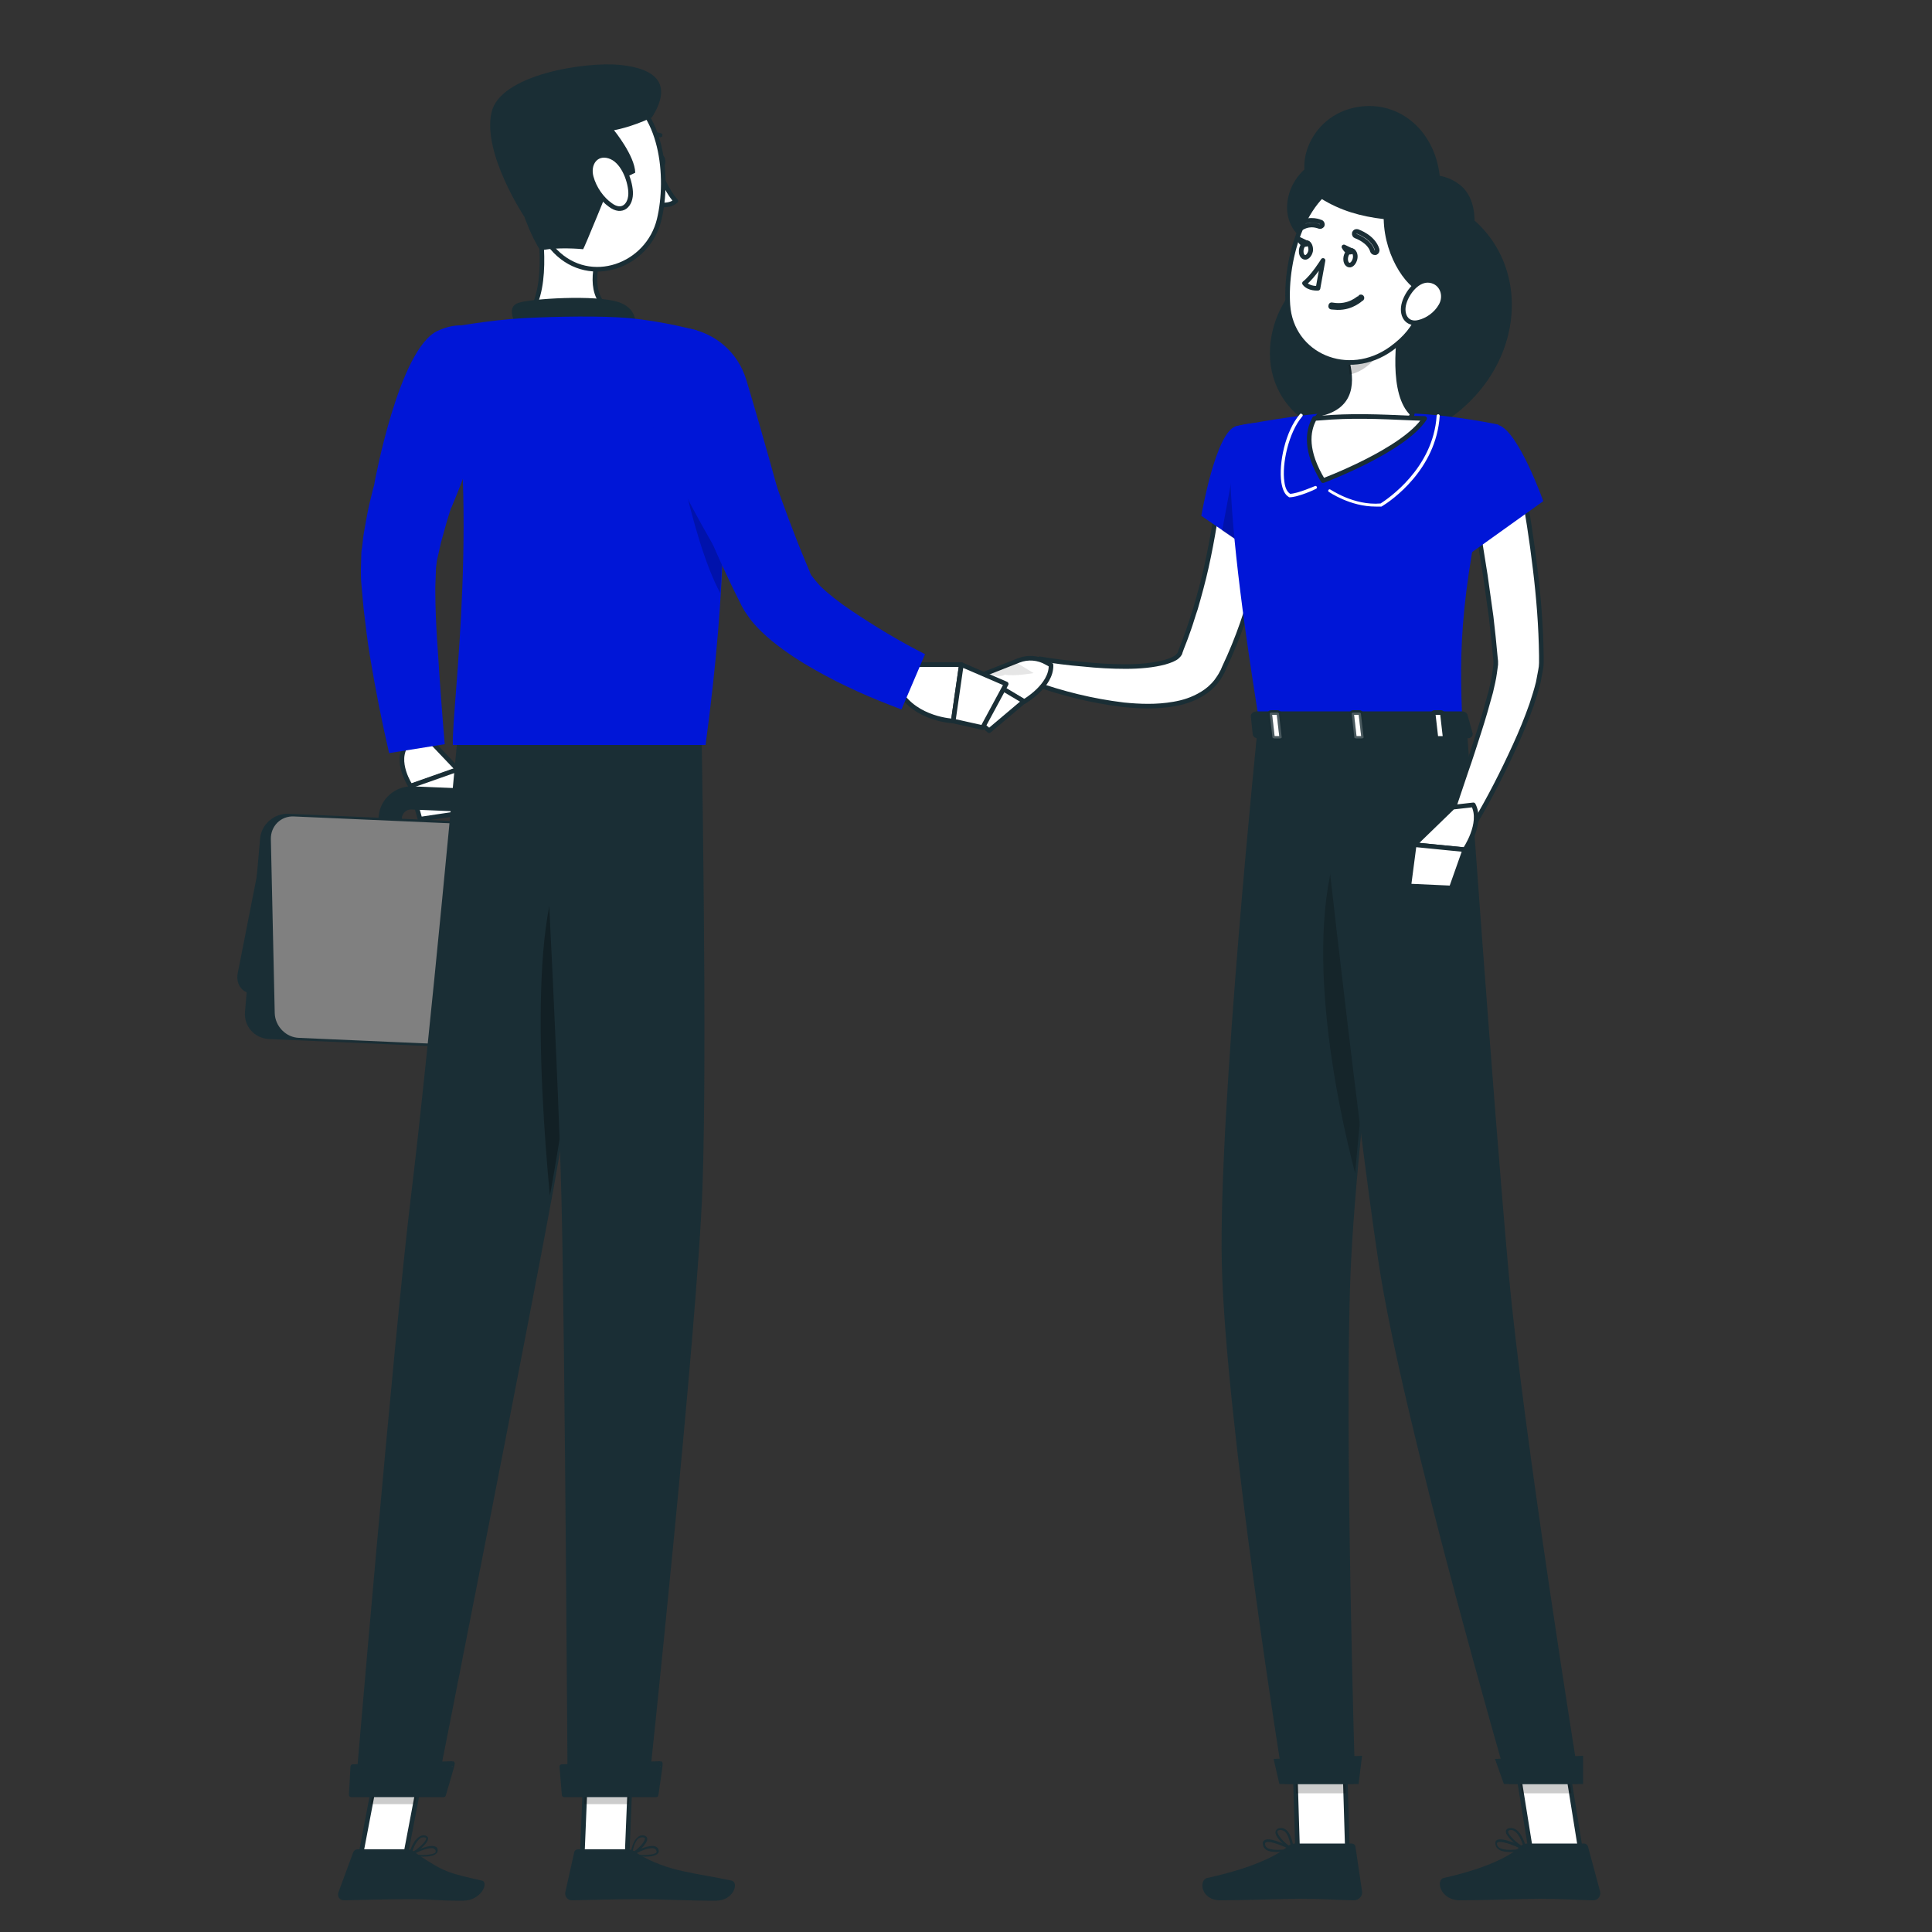 <?xml version="1.0" encoding="utf-8"?>
<!-- Generator: Adobe Illustrator 23.0.5, SVG Export Plug-In . SVG Version: 6.00 Build 0)  -->
<svg version="1.1" id="Layer_1" xmlns="http://www.w3.org/2000/svg" xmlns:xlink="http://www.w3.org/1999/xlink" x="0px" y="0px"
	 viewBox="0 0 500 500" style="enable-background:new 0 0 500 500;" xml:space="preserve">
<rect x="0" y="0" width="500" height="500" fill="#333333" stroke="none"/>
<style type="text/css">
	.st0{display:none;opacity:0.5;}
	.st1{display:inline;}
	.st2{fill:#FFFFFF;}
	.st3{fill:#060606;}
	.st4{display:none;}
	.st5{clip-path:url(#SVGID_2_);}
	.st6{fill:#FB7C4D;}
	.st7{fill:#CC643E;}
	.st8{fill:#B05534;}
	.st9{fill:#1D0300;}
	.st10{fill:#2430FF;}
	.st11{fill:none;stroke:#1D0300;stroke-width:5.184;stroke-miterlimit:10;}
	.st12{fill:#33F600;}
	.st13{fill:#FF9A77;}
	.st14{fill:#7A87FF;}
	.st15{fill:#1A2E35;}
	.st16{fill:#FFFFFF;stroke:#1A2E35;stroke-width:1.193;stroke-linecap:round;stroke-linejoin:round;stroke-miterlimit:10;}
	.st17{fill:#0016D7;}
	.st18{opacity:0.2;}
	.st19{opacity:0.1;}
	.st20{fill:#007CFF;}
	.st21{fill:#1A2E35;stroke:#1A2E35;stroke-width:1.193;stroke-linecap:round;stroke-linejoin:round;stroke-miterlimit:10;}
	.st22{fill:none;stroke:#1A2E35;stroke-width:1.193;stroke-linecap:round;stroke-linejoin:round;stroke-miterlimit:10;}
	.st23{opacity:0.3;}
	
		.st24{opacity:0.3;fill:#FFFFFF;stroke:#1A2E35;stroke-width:1.193;stroke-linecap:round;stroke-linejoin:round;stroke-miterlimit:10;}
	.st25{fill:#808080;}
</style>
<g class="st0">
	<g class="st1">
		<g>
			<g>
				<g id="XMLID_4_">
					<g>
						<rect x="370.3" y="289.5" class="st2" width="13" height="13.1"/>
						<rect x="370.3" y="263.4" class="st2" width="13" height="26.1"/>
						<rect x="370.3" y="237.3" class="st2" width="13" height="26.1"/>
						<rect x="370.3" y="211.2" class="st2" width="13" height="26.1"/>
						<rect x="370.3" y="185" class="st2" width="13" height="26.1"/>
						<rect x="370.3" y="172" class="st2" width="13" height="13"/>
						<rect x="370.3" y="158.9" class="st2" width="13" height="13"/>
						<rect x="370.3" y="145.9" class="st2" width="13" height="13.1"/>
						<rect x="370.3" y="132.8" class="st2" width="13" height="13"/>
						<rect x="370.3" y="119.8" class="st2" width="13" height="13"/>
						<rect x="370.3" y="106.7" class="st2" width="13" height="13.1"/>
						<rect x="370.3" y="93.6" class="st2" width="13" height="13"/>
						<rect x="370.3" y="80.6" class="st2" width="13" height="13"/>
						<rect x="370.3" y="354.9" class="st2" width="13" height="13.1"/>
						<rect x="370.3" y="341.8" class="st2" width="13" height="13"/>
						<rect x="370.3" y="315.7" class="st2" width="13" height="26.1"/>
						<rect x="370.3" y="302.6" class="st2" width="13" height="13"/>
						<rect x="357.2" y="289.5" width="13" height="13.1"/>
						<rect x="357.2" y="263.4" width="13" height="26.1"/>
						<rect x="357.2" y="237.3" width="13" height="26.1"/>
						<rect x="357.2" y="211.2" width="13" height="26.1"/>
						<rect x="357.2" y="185" width="13" height="26.1"/>
						<rect x="357.2" y="172" width="13" height="13"/>
						<rect x="357.2" y="158.9" class="st2" width="13" height="13"/>
						<rect x="357.2" y="145.9" width="13" height="13.1"/>
						<rect x="357.2" y="132.8" width="13" height="13"/>
						<rect x="357.2" y="119.8" width="13" height="13"/>
						<rect x="357.2" y="106.7" width="13" height="13.1"/>
						<rect x="357.2" y="93.6" width="13" height="13"/>
						<rect x="357.2" y="80.6" class="st2" width="13" height="13"/>
						<rect x="357.2" y="354.9" class="st2" width="13" height="13.1"/>
						<rect x="357.2" y="341.8" width="13" height="13"/>
						<rect x="357.2" y="315.7" width="13" height="26.1"/>
						<rect x="357.2" y="302.6" class="st2" width="13" height="13"/>
						<rect x="344.1" y="289.5" class="st2" width="13.1" height="13.1"/>
						<rect x="344.1" y="263.4" class="st2" width="13.1" height="26.1"/>
						<rect x="344.1" y="237.3" width="13.1" height="26.1"/>
						<rect x="344.1" y="211.2" width="13.1" height="26.1"/>
						<rect x="344.1" y="185" width="13.1" height="26.1"/>
						<rect x="344.1" y="172" class="st2" width="13.1" height="13"/>
						<rect x="344.1" y="158.9" class="st2" width="13.1" height="13"/>
						<rect x="344.1" y="145.9" width="13.1" height="13.1"/>
						<rect x="344.1" y="132.8" class="st2" width="13.1" height="13"/>
						<rect x="344.1" y="119.8" class="st2" width="13.1" height="13"/>
						<rect x="344.1" y="106.7" class="st2" width="13.1" height="13.1"/>
						<rect x="344.1" y="93.6" width="13.1" height="13"/>
						<rect x="344.1" y="80.6" class="st2" width="13.1" height="13"/>
						<rect x="344.1" y="354.9" class="st2" width="13.1" height="13.1"/>
						<rect x="344.1" y="341.8" class="st2" width="13.1" height="13"/>
						<rect x="344.1" y="315.7" class="st2" width="13.1" height="26.1"/>
						<rect x="344.1" y="302.6" width="13.1" height="13"/>
						<rect x="331.1" y="289.5" width="13" height="13.1"/>
						<rect x="331.1" y="263.4" class="st2" width="13" height="26.1"/>
						<rect x="331.1" y="237.3" width="13" height="26.1"/>
						<rect x="331.1" y="211.2" width="13" height="26.1"/>
						<rect x="331.1" y="185" width="13" height="26.1"/>
						<rect x="331.1" y="172" class="st2" width="13" height="13"/>
						<rect x="331.1" y="158.9" class="st2" width="13" height="13"/>
						<rect x="331.1" y="145.9" width="13" height="13.1"/>
						<rect x="331.1" y="132.8" class="st2" width="13" height="13"/>
						<rect x="331.1" y="119.8" width="13" height="13"/>
						<rect x="331.1" y="106.7" class="st2" width="13" height="13.1"/>
						<rect x="331.1" y="93.6" width="13" height="13"/>
						<rect x="331.1" y="80.6" class="st2" width="13" height="13"/>
						<rect x="331.1" y="354.9" class="st2" width="13" height="13.1"/>
						<rect x="331.1" y="341.8" width="13" height="13"/>
						<rect x="331.1" y="315.7" class="st2" width="13" height="26.1"/>
						<rect x="331.1" y="302.6" class="st2" width="13" height="13"/>
						<rect x="318" y="289.5" class="st2" width="13" height="13.1"/>
						<rect x="318" y="263.4" class="st2" width="13" height="26.1"/>
						<rect x="318" y="237.3" class="st2" width="13" height="26.1"/>
						<rect x="318" y="211.2" class="st2" width="13" height="26.1"/>
						<rect x="318" y="185" width="13" height="26.1"/>
						<rect x="318" y="172" class="st2" width="13" height="13"/>
						<rect x="318" y="158.9" class="st2" width="13" height="13"/>
						<rect x="318" y="145.9" width="13" height="13.1"/>
						<rect x="318" y="132.8" class="st2" width="13" height="13"/>
						<rect x="318" y="119.8" class="st2" width="13" height="13"/>
						<rect x="318" y="106.7" class="st2" width="13" height="13.1"/>
						<rect x="318" y="93.6" width="13" height="13"/>
						<rect x="318" y="80.6" class="st2" width="13" height="13"/>
						<rect x="318" y="354.9" class="st2" width="13" height="13.1"/>
						<rect x="318" y="341.8" width="13" height="13"/>
						<rect x="318" y="315.7" class="st2" width="13" height="26.1"/>
						<rect x="318" y="302.6" class="st2" width="13" height="13"/>
						<rect x="305" y="289.5" class="st2" width="13" height="13.1"/>
						<rect x="305" y="263.4" class="st2" width="13" height="26.1"/>
						<rect x="305" y="237.3" class="st2" width="13" height="26.1"/>
						<rect x="305" y="211.2" width="13" height="26.1"/>
						<rect x="305" y="185" width="13" height="26.1"/>
						<rect x="305" y="172" width="13" height="13"/>
						<rect x="305" y="158.9" class="st2" width="13" height="13"/>
						<rect x="305" y="145.9" width="13" height="13.1"/>
						<rect x="305" y="132.8" width="13" height="13"/>
						<rect x="305" y="119.8" width="13" height="13"/>
						<rect x="305" y="106.7" width="13" height="13.1"/>
						<rect x="305" y="93.6" width="13" height="13"/>
						<rect x="305" y="80.6" class="st2" width="13" height="13"/>
						<rect x="305" y="354.9" class="st2" width="13" height="13.1"/>
						<rect x="305" y="341.8" width="13" height="13"/>
						<rect x="305" y="315.7" class="st2" width="13" height="26.1"/>
						<rect x="305" y="302.6" class="st2" width="13" height="13"/>
						<rect x="291.9" y="289.5" class="st2" width="13" height="13.1"/>
						<rect x="291.9" y="263.4" width="13" height="26.1"/>
						<rect x="291.9" y="237.3" class="st2" width="13" height="26.1"/>
						<rect x="291.9" y="211.2" class="st2" width="13" height="26.1"/>
						<rect x="291.9" y="185" class="st2" width="13" height="26.1"/>
						<rect x="291.9" y="172" class="st2" width="13" height="13"/>
						<rect x="291.9" y="158.9" class="st2" width="13" height="13"/>
						<rect x="291.9" y="145.9" class="st2" width="13" height="13.1"/>
						<rect x="291.9" y="132.8" class="st2" width="13" height="13"/>
						<rect x="291.9" y="119.8" class="st2" width="13" height="13"/>
						<rect x="291.9" y="106.7" class="st2" width="13" height="13.1"/>
						<rect x="291.9" y="93.6" class="st2" width="13" height="13"/>
						<rect x="291.9" y="80.6" class="st2" width="13" height="13"/>
						<rect x="291.9" y="354.9" class="st2" width="13" height="13.1"/>
						<rect x="291.9" y="341.8" width="13" height="13"/>
						<rect x="291.9" y="315.7" class="st2" width="13" height="26.1"/>
						<rect x="291.9" y="302.6" class="st2" width="13" height="13"/>
						<rect x="278.9" y="354.9" class="st2" width="13" height="13.1"/>
						<rect x="278.9" y="341.8" width="13" height="13"/>
						<rect x="278.9" y="315.7" class="st2" width="13" height="26.1"/>
						<rect x="278.9" y="302.6" class="st2" width="13" height="13"/>
						<rect x="278.9" y="289.5" width="13" height="13.1"/>
						<rect x="278.9" y="263.4" width="13" height="26.1"/>
						<rect x="278.9" y="237.3" width="13" height="26.1"/>
						<rect x="278.9" y="211.2" width="13" height="26.1"/>
						<rect x="278.9" y="185" class="st2" width="13" height="26.1"/>
						<rect x="278.9" y="172" width="13" height="13"/>
						<rect x="278.9" y="158.9" class="st2" width="13" height="13"/>
						<rect x="278.9" y="145.9" class="st2" width="13" height="13.1"/>
						<rect x="278.9" y="132.8" width="13" height="13"/>
						<rect x="278.9" y="119.8" class="st2" width="13" height="13"/>
						<rect x="278.9" y="106.7" class="st2" width="13" height="13.1"/>
						<rect x="278.9" y="93.6" width="13" height="13"/>
						<rect x="278.9" y="80.6" class="st2" width="13" height="13"/>
						<rect x="265.8" y="354.9" class="st2" width="13.1" height="13.1"/>
						<rect x="265.8" y="341.8" class="st2" width="13.1" height="13"/>
						<rect x="265.8" y="315.7" class="st2" width="13.1" height="26.1"/>
						<rect x="265.8" y="302.6" class="st2" width="13.1" height="13"/>
						<rect x="265.8" y="289.5" width="13.1" height="13.1"/>
						<rect x="265.8" y="263.4" class="st2" width="13.1" height="26.1"/>
						<rect x="265.8" y="237.3" width="13.1" height="26.1"/>
						<rect x="265.8" y="211.2" class="st2" width="13.1" height="26.1"/>
						<rect x="265.8" y="185" class="st2" width="13.1" height="26.1"/>
						<rect x="265.8" y="172" width="13.1" height="13"/>
						<rect x="265.8" y="158.9" width="13.1" height="13"/>
						<rect x="265.8" y="145.9" class="st2" width="13.1" height="13.1"/>
						<rect x="265.8" y="132.8" class="st2" width="13.1" height="13"/>
						<rect x="265.8" y="119.8" width="13.1" height="13"/>
						<rect x="265.8" y="106.7" width="13.1" height="13.1"/>
						<rect x="265.8" y="93.6" width="13.1" height="13"/>
						<rect x="265.8" y="80.6" class="st2" width="13.1" height="13"/>
						<rect x="252.7" y="289.5" class="st2" width="13" height="13.1"/>
						<rect x="252.7" y="263.4" class="st2" width="13" height="26.1"/>
						<rect x="252.7" y="237.3" class="st2" width="13" height="26.1"/>
						<rect x="252.7" y="211.2" width="13" height="26.1"/>
						<rect x="252.7" y="185" class="st2" width="13" height="26.1"/>
						<rect x="252.7" y="172" width="13" height="13"/>
						<rect x="252.7" y="158.9" class="st2" width="13" height="13"/>
						<rect x="252.7" y="145.9" width="13" height="13.1"/>
						<rect x="252.7" y="132.8" class="st2" width="13" height="13"/>
						<rect x="252.7" y="119.8" width="13" height="13"/>
						<rect x="252.7" y="106.7" class="st2" width="13" height="13.1"/>
						<rect x="252.7" y="93.6" width="13" height="13"/>
						<rect x="252.7" y="80.6" class="st2" width="13" height="13"/>
						<rect x="252.7" y="354.9" class="st2" width="13" height="13.1"/>
						<rect x="252.7" y="341.8" width="13" height="13"/>
						<rect x="252.7" y="315.7" class="st2" width="13" height="26.1"/>
						<rect x="252.7" y="302.6" class="st2" width="13" height="13"/>
						<rect x="239.7" y="289.5" width="13" height="13.1"/>
						<rect x="239.7" y="263.4" class="st2" width="13" height="26.1"/>
						<rect x="239.7" y="237.3" class="st2" width="13" height="26.1"/>
						<rect x="239.7" y="211.2" class="st2" width="13" height="26.1"/>
						<rect x="239.7" y="185" class="st2" width="13" height="26.1"/>
						<rect x="239.7" y="172" class="st2" width="13" height="13"/>
						<rect x="239.7" y="158.9" class="st2" width="13" height="13"/>
						<rect x="239.7" y="145.9" class="st2" width="13" height="13.1"/>
						<rect x="239.7" y="132.8" class="st2" width="13" height="13"/>
						<rect x="239.7" y="119.8" class="st2" width="13" height="13"/>
						<rect x="239.7" y="106.7" class="st2" width="13" height="13.1"/>
						<rect x="239.7" y="93.6" width="13" height="13"/>
						<rect x="239.7" y="80.6" class="st2" width="13" height="13"/>
						<rect x="239.7" y="354.9" class="st2" width="13" height="13.1"/>
						<rect x="239.7" y="341.8" class="st2" width="13" height="13"/>
						<rect x="239.7" y="315.7" width="13" height="26.1"/>
						<rect x="239.7" y="302.6" width="13" height="13"/>
						<rect x="226.6" y="289.5" class="st2" width="13" height="13.1"/>
						<rect x="226.6" y="263.4" class="st2" width="13" height="26.1"/>
						<rect x="226.6" y="237.3" class="st2" width="13" height="26.1"/>
						<rect x="226.6" y="211.2" class="st2" width="13" height="26.1"/>
						<rect x="226.6" y="185" class="st2" width="13" height="26.1"/>
						<rect x="226.6" y="172" class="st2" width="13" height="13"/>
						<rect x="226.6" y="158.9" width="13" height="13"/>
						<rect x="226.6" y="145.9" width="13" height="13.1"/>
						<rect x="226.6" y="132.8" class="st2" width="13" height="13"/>
						<rect x="226.6" y="119.8" class="st2" width="13" height="13"/>
						<rect x="226.6" y="106.7" width="13" height="13.1"/>
						<rect x="226.6" y="93.6" class="st2" width="13" height="13"/>
						<rect x="226.6" y="80.6" class="st2" width="13" height="13"/>
						<rect x="226.6" y="354.9" class="st2" width="13" height="13.1"/>
						<rect x="226.6" y="341.8" width="13" height="13"/>
						<rect x="226.6" y="315.7" class="st2" width="13" height="26.1"/>
						<rect x="226.6" y="302.6" class="st2" width="13" height="13"/>
						<rect x="213.6" y="289.5" width="13" height="13.1"/>
						<rect x="213.6" y="263.4" class="st2" width="13" height="26.1"/>
						<rect x="213.6" y="237.3" class="st2" width="13" height="26.1"/>
						<rect x="213.6" y="211.2" width="13" height="26.1"/>
						<rect x="213.6" y="185" class="st2" width="13" height="26.1"/>
						<rect x="213.6" y="172" width="13" height="13"/>
						<rect x="213.6" y="158.9" width="13" height="13"/>
						<rect x="213.6" y="145.9" width="13" height="13.1"/>
						<rect x="213.6" y="132.8" width="13" height="13"/>
						<rect x="213.6" y="119.8" width="13" height="13"/>
						<rect x="213.6" y="106.7" width="13" height="13.1"/>
						<rect x="213.6" y="93.6" width="13" height="13"/>
						<rect x="213.6" y="80.6" class="st2" width="13" height="13"/>
						<rect x="213.6" y="354.9" class="st2" width="13" height="13.1"/>
						<rect x="213.6" y="341.8" width="13" height="13"/>
						<rect x="213.6" y="315.7" class="st2" width="13" height="26.1"/>
						<rect x="213.6" y="302.6" class="st2" width="13" height="13"/>
						<rect x="174.4" y="263.4" width="39.2" height="26.1"/>
						<rect x="174.4" y="237.3" width="39.2" height="26.1"/>
						<rect x="174.4" y="211.2" width="39.2" height="26.1"/>
						<rect x="174.4" y="185" class="st2" width="39.2" height="26.1"/>
						<rect x="174.4" y="172" width="39.2" height="13"/>
						<rect x="174.4" y="158.9" class="st2" width="39.2" height="13"/>
						<rect x="174.4" y="145.9" width="39.2" height="13.1"/>
						<rect x="174.4" y="132.8" class="st2" width="39.2" height="13"/>
						<rect x="174.4" y="119.8" class="st2" width="39.2" height="13"/>
						<rect x="174.4" y="106.7" width="39.2" height="13.1"/>
						<rect x="174.4" y="93.6" class="st2" width="39.2" height="13"/>
						<rect x="174.4" y="80.6" class="st2" width="39.2" height="13"/>
						<rect x="174.4" y="289.5" width="39.2" height="13.1"/>
						<rect x="174.4" y="354.9" class="st2" width="39.2" height="13.1"/>
						<rect x="174.4" y="341.8" class="st2" width="39.2" height="13"/>
						<rect x="174.4" y="315.7" class="st2" width="39.2" height="26.1"/>
						<rect x="174.4" y="302.6" class="st2" width="39.2" height="13"/>
						<rect x="161.3" y="354.9" class="st2" width="13" height="13.1"/>
						<rect x="161.3" y="341.8" width="13" height="13"/>
						<rect x="161.3" y="315.7" width="13" height="26.1"/>
						<rect x="161.3" y="302.6" width="13" height="13"/>
						<rect x="161.3" y="289.5" width="13" height="13.1"/>
						<rect x="161.3" y="263.4" class="st2" width="13" height="26.1"/>
						<rect x="161.3" y="237.3" class="st2" width="13" height="26.1"/>
						<rect x="161.3" y="211.2" class="st2" width="13" height="26.1"/>
						<rect x="161.3" y="185" class="st2" width="13" height="26.1"/>
						<rect x="161.3" y="172" width="13" height="13"/>
						<rect x="161.3" y="158.9" class="st2" width="13" height="13"/>
						<rect x="161.3" y="145.9" width="13" height="13.1"/>
						<rect x="161.3" y="132.8" width="13" height="13"/>
						<rect x="161.3" y="119.8" width="13" height="13"/>
						<rect x="161.3" y="106.7" width="13" height="13.1"/>
						<rect x="161.3" y="93.6" width="13" height="13"/>
						<rect x="161.3" y="80.6" class="st2" width="13" height="13"/>
						<rect x="148.3" y="354.9" class="st2" width="13" height="13.1"/>
						<rect x="148.3" y="341.8" width="13" height="13"/>
						<rect x="148.3" y="315.7" class="st2" width="13" height="26.1"/>
						<rect x="148.3" y="302.6" class="st2" width="13" height="13"/>
						<rect x="148.3" y="289.5" width="13" height="13.1"/>
						<rect x="148.3" y="263.4" class="st2" width="13" height="26.1"/>
						<rect x="148.3" y="237.3" class="st2" width="13" height="26.1"/>
						<rect x="148.3" y="211.2" width="13" height="26.1"/>
						<rect x="148.3" y="185" class="st2" width="13" height="26.1"/>
						<rect x="148.3" y="172" width="13" height="13"/>
						<rect x="148.3" y="158.9" class="st2" width="13" height="13"/>
						<rect x="148.3" y="145.9" width="13" height="13.1"/>
						<rect x="148.3" y="132.8" class="st2" width="13" height="13"/>
						<rect x="148.3" y="119.8" class="st2" width="13" height="13"/>
						<rect x="148.3" y="106.7" class="st2" width="13" height="13.1"/>
						<rect x="148.3" y="93.6" width="13" height="13"/>
						<rect x="148.3" y="80.6" class="st2" width="13" height="13"/>
						<rect x="135.4" y="354.9" class="st2" width="12.8" height="13.1"/>
						<rect x="135.4" y="341.8" width="12.8" height="13"/>
						<rect x="135.4" y="315.7" class="st2" width="12.8" height="26.1"/>
						<rect x="135.4" y="302.6" class="st2" width="12.8" height="13"/>
						<rect x="135.4" y="289.5" width="12.8" height="13.1"/>
						<rect x="135.4" y="263.4" width="12.8" height="26.1"/>
						<rect x="135.4" y="237.3" class="st2" width="12.8" height="26.1"/>
						<rect x="135.4" y="211.2" width="12.8" height="26.1"/>
						<rect x="135.4" y="185" class="st2" width="12.8" height="26.1"/>
						<rect x="135.4" y="172" class="st2" width="12.8" height="13"/>
						<rect x="135.4" y="158.9" class="st2" width="12.8" height="13"/>
						<rect x="135.4" y="145.9" width="12.8" height="13.1"/>
						<rect x="135.4" y="132.8" class="st2" width="12.8" height="13"/>
						<rect x="135.4" y="119.8" width="12.8" height="13"/>
						<rect x="135.4" y="106.7" class="st2" width="12.8" height="13.1"/>
						<rect x="135.4" y="93.6" width="12.8" height="13"/>
						<polygon class="st2" points="148.3,80.6 148.3,93.6 135.4,93.6 135.4,81.3 135.4,80.6 						"/>
						<rect x="122.1" y="354.9" class="st2" width="13.4" height="13.1"/>
						<rect x="122.1" y="341.8" width="13.4" height="13"/>
						<rect x="122.1" y="315.7" class="st2" width="13.4" height="26.1"/>
						<rect x="122.1" y="302.6" class="st2" width="13.4" height="13"/>
						<rect x="122.1" y="289.5" width="13.4" height="13.1"/>
						<rect x="122.1" y="263.4" class="st2" width="13.4" height="26.1"/>
						<rect x="122.1" y="237.3" width="13.4" height="26.1"/>
						<rect x="122.1" y="211.2" width="13.4" height="26.1"/>
						<rect x="122.1" y="185" width="13.4" height="26.1"/>
						<rect x="122.1" y="172" width="13.4" height="13"/>
						<rect x="122.1" y="158.9" class="st2" width="13.4" height="13"/>
						<rect x="122.1" y="145.9" width="13.4" height="13.1"/>
						<rect x="122.1" y="132.8" class="st2" width="13.4" height="13"/>
						<rect x="122.1" y="119.8" class="st2" width="13.4" height="13"/>
						<rect x="122.1" y="106.7" class="st2" width="13.4" height="13.1"/>
						<rect x="122.1" y="93.6" width="13.4" height="13"/>
						<polygon class="st2" points="135.4,81.3 135.4,93.6 122.1,93.6 122.1,80.6 135.4,80.6 						"/>
						<rect x="109" y="354.9" class="st2" width="13" height="13.1"/>
						<rect x="109" y="341.8" width="13" height="13"/>
						<rect x="109" y="315.7" width="13" height="26.1"/>
						<rect x="109" y="302.6" width="13" height="13"/>
						<rect x="109" y="289.5" width="13" height="13.1"/>
						<rect x="109" y="263.4" width="13" height="26.1"/>
						<rect x="109" y="237.3" class="st2" width="13" height="26.1"/>
						<rect x="109" y="211.2" width="13" height="26.1"/>
						<rect x="109" y="185" width="13" height="26.1"/>
						<rect x="109" y="172" width="13" height="13"/>
						<rect x="109" y="158.9" class="st2" width="13" height="13"/>
						<rect x="109" y="145.9" width="13" height="13.1"/>
						<rect x="109" y="132.8" width="13" height="13"/>
						<rect x="109" y="119.8" width="13" height="13"/>
						<rect x="109" y="106.7" width="13" height="13.1"/>
						<rect x="109" y="93.6" width="13" height="13"/>
						<rect x="109" y="80.6" class="st2" width="13" height="13"/>
						<rect x="96" y="354.9" class="st2" width="13" height="13.1"/>
						<rect x="96" y="341.8" class="st2" width="13" height="13"/>
						<rect x="96" y="315.7" class="st2" width="13" height="26.1"/>
						<rect x="96" y="302.6" class="st2" width="13" height="13"/>
						<rect x="96" y="289.5" class="st2" width="13" height="13.1"/>
						<rect x="96" y="263.4" class="st2" width="13" height="26.1"/>
						<rect x="96" y="237.3" class="st2" width="13" height="26.1"/>
						<rect x="96" y="211.2" class="st2" width="13" height="26.1"/>
						<rect x="96" y="185" class="st2" width="13" height="26.1"/>
						<rect x="96" y="172" class="st2" width="13" height="13"/>
						<rect x="96" y="158.9" class="st2" width="13" height="13"/>
						<rect x="96" y="145.9" class="st2" width="13" height="13.1"/>
						<rect x="96" y="132.8" class="st2" width="13" height="13"/>
						<rect x="96" y="119.8" class="st2" width="13" height="13"/>
						<rect x="96" y="106.7" class="st2" width="13" height="13.1"/>
						<rect x="96" y="93.6" class="st2" width="13" height="13"/>
						<rect x="96" y="80.6" class="st2" width="13" height="13"/>
					</g>
				</g>
			</g>
			<rect x="133.8" y="314.9" width="15.1" height="15.1"/>
		</g>
		<rect x="178.3" y="302.7" width="122.7" height="13.7"/>
		<rect x="178.3" y="328.2" width="122.7" height="13.7"/>
		<rect x="168.9" y="263.1" class="st2" width="70.7" height="12.4"/>
		<rect x="270.9" y="198.7" class="st2" width="70.7" height="12.4"/>
		<rect x="220.1" y="316.2" width="38.9" height="26.5"/>
		<rect x="233.3" y="154.9" width="12.5" height="38.8"/>
		<rect x="121.5" y="276.2" class="st2" width="13.2" height="13.2"/>
		<rect x="109" y="212" class="st2" width="12.8" height="12.8"/>
		<rect x="135.5" y="211.2" class="st2" width="12.8" height="12.8"/>
		<rect x="174.5" y="184.7" width="12.8" height="12.8"/>
		<rect x="174" y="237.7" class="st2" width="12.8" height="12.8"/>
		<rect x="240.2" y="263.9" width="12.8" height="12.8"/>
		<rect x="318.2" y="263.1" width="12.8" height="12.8"/>
		<rect x="318.4" y="302.5" width="12.8" height="12.8"/>
		<rect x="331" y="329.6" width="12.8" height="12.8"/>
	</g>
	<g class="st1">
		<path class="st3" d="M101.2,74.2H25.1c-3.3,0-5.9-2.7-5.9-5.9l0,0c0-3.3,2.7-5.9,5.9-5.9h76.1c3.3,0,5.9,2.7,5.9,5.9l0,0
			C107.1,71.5,104.5,74.2,101.2,74.2z"/>
		<path class="st3" d="M471.9,75.1h-76.1c-3.3,0-5.9-2.7-5.9-5.9l0,0c0-3.3,2.7-5.9,5.9-5.9h76.1c3.3,0,5.9,2.7,5.9,5.9l0,0
			C477.9,72.4,475.2,75.1,471.9,75.1z"/>
		<path class="st3" d="M335.4,74.2H139.1c-3.3,0-5.9-2.7-5.9-5.9l0,0c0-3.3,2.7-5.9,5.9-5.9h196.2c3.3,0,5.9,2.7,5.9,5.9l0,0
			C341.3,71.6,338.7,74.2,335.4,74.2z"/>
	</g>
	<g class="st1">
		<path class="st3" d="M101.2,391.4H25.1c-3.3,0-5.9-2.7-5.9-5.9l0,0c0-3.3,2.7-5.9,5.9-5.9h76.1c3.3,0,5.9,2.7,5.9,5.9l0,0
			C107.1,388.8,104.5,391.4,101.2,391.4z"/>
		<path class="st3" d="M471.9,391.4h-76.1c-3.3,0-5.9-2.7-5.9-5.9l0,0c0-3.3,2.7-5.9,5.9-5.9h76.1c3.3,0,5.9,2.7,5.9,5.9l0,0
			C477.9,388.8,475.2,391.4,471.9,391.4z"/>
		<path class="st3" d="M335.4,391.4H139.1c-3.3,0-5.9-2.7-5.9-5.9l0,0c0-3.3,2.7-5.9,5.9-5.9h196.2c3.3,0,5.9,2.7,5.9,5.9l0,0
			C341.3,388.8,338.7,391.4,335.4,391.4z"/>
		<path class="st3" d="M474.9,411H25.1c-3.3,0-5.9-2.7-5.9-5.9l0,0c0-3.3,2.7-5.9,5.9-5.9H475c3.3,0,5.9,2.7,5.9,5.9l0,0
			C480.9,408.3,478.2,411,474.9,411z"/>
	</g>
</g>
<g class="st4">
	<g class="st1">
		<g>
			<defs>
				<rect id="SVGID_1_" x="29.1" y="4.7" width="354" height="502"/>
			</defs>
			<clipPath id="SVGID_2_">
				<use xlink:href="#SVGID_1_"  style="overflow:visible;"/>
			</clipPath>
			<g class="st5">
				<path class="st6" d="M263.1,297.9l-50.3,73.9l-0.2,0.3l-3.3,4.8l-13.1,4.1l0,0l-51.4,16.2c0,0-4.4,9.2-10.7,22
					c-0.1,0.2-0.2,0.3-0.2,0.5c-12,24.7-30.5,62.6-37.2,75.2c-1.3,2.5-2.2,4-2.4,4.2c0.4,0,3.5,0.1,8.3,0.3
					c22.5,1.1,82.4,4.6,82.4,4.6c4.2-8.9,10.1-17.2,17-24.9c18.9-21.1,44.8-37.1,60-45.2c2.1-1.1,4.1-2.4,6-3.8l0,0
					c9.3-6.7,16.1-16.4,19.2-27.5l18.2-63.9l-4.4-4.3L263.1,297.9z"/>
				<g>
					<path class="st7" d="M316.1,326.7c0,0-46.4,126.4-96.6,89.3s10.4-58.4,56.9-122.6C284,282.9,316.1,326.7,316.1,326.7z"/>
					<path class="st8" d="M281.8,339.5c0,0-20.5,21.8-27.5,25.9c0,0,13-16.3,16.8-27.7C275.1,326.3,281.8,339.5,281.8,339.5z"/>
					<polygon class="st8" points="253.9,338.2 239.6,360 245.8,340.8 					"/>
				</g>
				<g>
					<path class="st9" d="M169.7,95.2v229.2c0,12,9.7,21.7,21.7,21.7h99.4c12,0,21.7-9.7,21.7-21.7V95.2c0-12-9.7-21.7-21.7-21.7
						h-99.4C179.4,73.6,169.7,83.3,169.7,95.2z"/>
					<path class="st10" d="M295,78.4H187.1c-6.9,0-12.6,5.7-12.6,12.6v237.7c0,6.9,5.7,12.6,12.6,12.6H295c6.9,0,12.6-5.7,12.6-12.6
						V91C307.6,84,301.9,78.4,295,78.4z"/>
					<g>
						<g>
							<g>
								<g id="XMLID_2_">
									<g>
										<rect x="194.7" y="160.8" class="st2" width="4.2" height="4.2"/>
										<rect x="199" y="160.8" class="st2" width="4.2" height="4.2"/>
										<rect x="203.2" y="160.8" class="st2" width="8.4" height="4.2"/>
										<rect x="211.6" y="160.8" class="st2" width="4.2" height="4.2"/>
										<rect x="215.8" y="160.8" class="st2" width="4.2" height="4.2"/>
										<rect x="220.1" y="160.8" class="st2" width="8.4" height="4.2"/>
										<rect x="228.5" y="160.8" class="st2" width="8.4" height="4.2"/>
										<rect x="236.9" y="160.8" class="st2" width="8.4" height="4.2"/>
										<rect x="245.4" y="160.8" class="st2" width="8.4" height="4.2"/>
										<rect x="253.8" y="160.8" class="st2" width="4.2" height="4.2"/>
										<rect x="258" y="160.8" class="st2" width="4.2" height="4.2"/>
										<rect x="262.2" y="160.8" class="st2" width="4.2" height="4.2"/>
										<rect x="266.5" y="160.8" class="st2" width="4.2" height="4.2"/>
										<rect x="270.7" y="160.8" class="st2" width="4.2" height="4.2"/>
										<rect x="274.9" y="160.8" class="st2" width="4.2" height="4.2"/>
										<rect x="279.1" y="160.8" class="st2" width="4.2" height="4.2"/>
										<rect x="283.3" y="160.8" class="st2" width="4.2" height="4.2"/>
										<rect x="194.7" y="165.1" class="st2" width="4.2" height="4.2"/>
										<rect x="199" y="165.1" class="st9" width="4.2" height="4.2"/>
										<rect x="203.2" y="165.1" class="st9" width="8.4" height="4.2"/>
										<rect x="211.6" y="165.1" class="st2" width="4.2" height="4.2"/>
										<rect x="215.8" y="165.1" class="st9" width="4.2" height="4.2"/>
										<rect x="220.1" y="165.1" class="st9" width="8.4" height="4.2"/>
										<rect x="228.5" y="165.1" class="st9" width="8.4" height="4.2"/>
										<rect x="236.9" y="165.1" class="st9" width="8.4" height="4.2"/>
										<rect x="245.4" y="165.1" class="st9" width="8.4" height="4.2"/>
										<rect x="253.8" y="165.1" class="st9" width="4.2" height="4.2"/>
										<rect x="258" y="165.1" class="st2" width="4.2" height="4.2"/>
										<rect x="262.2" y="165.1" class="st9" width="4.2" height="4.2"/>
										<rect x="266.5" y="165.1" class="st9" width="4.2" height="4.2"/>
										<rect x="270.7" y="165.1" class="st9" width="4.2" height="4.2"/>
										<rect x="274.9" y="165.1" class="st9" width="4.2" height="4.2"/>
										<rect x="279.1" y="165.1" class="st9" width="4.2" height="4.2"/>
										<rect x="283.3" y="165.1" class="st2" width="4.2" height="4.2"/>
										<rect x="194.7" y="169.3" class="st2" width="4.2" height="4.2"/>
										<rect x="199" y="169.3" class="st2" width="4.2" height="4.2"/>
										<rect x="203.2" y="169.3" class="st2" width="8.4" height="4.2"/>
										<rect x="211.6" y="169.3" class="st9" width="4.2" height="4.2"/>
										<rect x="215.8" y="169.3" class="st2" width="4.2" height="4.2"/>
										<rect x="220.1" y="169.3" class="st2" width="8.4" height="4.2"/>
										<rect x="228.5" y="169.3" class="st9" width="8.4" height="4.2"/>
										<rect x="236.9" y="169.3" class="st9" width="8.4" height="4.2"/>
										<rect x="245.4" y="169.3" class="st9" width="8.4" height="4.2"/>
										<rect x="253.8" y="169.3" class="st2" width="4.2" height="4.2"/>
										<rect x="258" y="169.3" class="st2" width="4.2" height="4.2"/>
										<rect x="262.2" y="169.3" class="st9" width="4.2" height="4.2"/>
										<rect x="266.5" y="169.3" class="st2" width="4.2" height="4.2"/>
										<rect x="270.7" y="169.3" class="st2" width="4.2" height="4.2"/>
										<rect x="274.9" y="169.3" class="st2" width="4.2" height="4.2"/>
										<rect x="279.1" y="169.3" class="st9" width="4.2" height="4.2"/>
										<rect x="283.3" y="169.3" class="st2" width="4.2" height="4.2"/>
										<rect x="194.7" y="173.5" class="st2" width="4.2" height="4.2"/>
										<rect x="199" y="173.5" class="st9" width="4.2" height="4.2"/>
										<rect x="203.2" y="173.5" class="st2" width="8.4" height="4.2"/>
										<rect x="211.6" y="173.5" class="st2" width="4.2" height="4.2"/>
										<rect x="215.8" y="173.5" class="st9" width="4.2" height="4.2"/>
										<rect x="220.1" y="173.5" class="st2" width="8.4" height="4.2"/>
										<rect x="228.5" y="173.5" class="st9" width="8.4" height="4.2"/>
										<rect x="236.9" y="173.5" class="st9" width="8.4" height="4.2"/>
										<rect x="245.4" y="173.5" class="st9" width="8.4" height="4.2"/>
										<rect x="253.8" y="173.5" class="st2" width="4.2" height="4.2"/>
										<rect x="258" y="173.5" class="st2" width="4.2" height="4.2"/>
										<rect x="262.2" y="173.5" class="st9" width="4.2" height="4.2"/>
										<rect x="266.5" y="173.5" class="st2" width="4.2" height="4.2"/>
										<rect x="270.7" y="173.5" class="st9" width="4.2" height="4.2"/>
										<rect x="274.9" y="173.5" class="st2" width="4.2" height="4.2"/>
										<rect x="279.1" y="173.5" class="st9" width="4.2" height="4.2"/>
										<rect x="283.3" y="173.5" class="st2" width="4.2" height="4.2"/>
										<rect x="194.7" y="177.7" class="st2" width="4.2" height="4.2"/>
										<rect x="199" y="177.7" class="st9" width="4.2" height="4.2"/>
										<rect x="203.2" y="177.7" class="st2" width="8.4" height="4.2"/>
										<rect x="211.6" y="177.7" class="st2" width="4.2" height="4.2"/>
										<rect x="215.8" y="177.7" class="st2" width="4.2" height="4.2"/>
										<rect x="220.1" y="177.7" class="st2" width="8.4" height="4.2"/>
										<rect x="228.5" y="177.7" class="st2" width="8.4" height="4.2"/>
										<rect x="236.9" y="177.7" class="st2" width="8.4" height="4.2"/>
										<rect x="245.4" y="177.7" class="st9" width="8.4" height="4.2"/>
										<rect x="253.8" y="177.7" class="st2" width="4.2" height="4.2"/>
										<rect x="258" y="177.7" class="st2" width="4.2" height="4.2"/>
										<rect x="262.2" y="177.7" class="st9" width="4.2" height="4.2"/>
										<rect x="266.5" y="177.7" class="st2" width="4.2" height="4.2"/>
										<rect x="270.7" y="177.7" class="st2" width="4.2" height="4.2"/>
										<rect x="274.9" y="177.7" class="st2" width="4.2" height="4.2"/>
										<rect x="279.1" y="177.7" class="st9" width="4.2" height="4.2"/>
										<rect x="283.3" y="177.7" class="st2" width="4.2" height="4.2"/>
										<rect x="194.7" y="181.9" class="st2" width="4.2" height="4.2"/>
										<rect x="199" y="181.9" class="st9" width="4.2" height="4.2"/>
										<rect x="203.2" y="181.9" class="st2" width="8.4" height="4.2"/>
										<rect x="211.6" y="181.9" class="st2" width="4.2" height="4.2"/>
										<rect x="215.8" y="181.9" class="st2" width="4.2" height="4.2"/>
										<rect x="220.1" y="181.9" class="st2" width="8.4" height="4.2"/>
										<rect x="228.5" y="181.9" class="st2" width="8.4" height="4.2"/>
										<rect x="236.9" y="181.9" class="st9" width="8.4" height="4.2"/>
										<rect x="245.4" y="181.9" class="st9" width="8.4" height="4.2"/>
										<rect x="253.8" y="181.9" class="st9" width="4.2" height="4.2"/>
										<rect x="258" y="181.9" class="st2" width="4.2" height="4.2"/>
										<rect x="262.2" y="181.9" class="st9" width="4.2" height="4.2"/>
										<rect x="266.5" y="181.9" class="st9" width="4.2" height="4.2"/>
										<rect x="270.7" y="181.9" class="st9" width="4.2" height="4.2"/>
										<rect x="274.9" y="181.9" class="st9" width="4.2" height="4.2"/>
										<rect x="279.1" y="181.9" class="st9" width="4.2" height="4.2"/>
										<rect x="283.3" y="181.9" class="st2" width="4.2" height="4.2"/>
										<rect x="194.7" y="186.2" class="st2" width="4.2" height="4.2"/>
										<rect x="199" y="186.2" class="st9" width="4.2" height="4.2"/>
										<rect x="203.2" y="186.2" class="st2" width="8.4" height="4.2"/>
										<rect x="211.6" y="186.2" class="st2" width="4.2" height="4.2"/>
										<rect x="215.8" y="186.2" class="st2" width="4.2" height="4.2"/>
										<rect x="220.1" y="186.2" class="st9" width="8.4" height="4.2"/>
										<rect x="228.5" y="186.2" class="st2" width="8.4" height="4.2"/>
										<rect x="236.9" y="186.2" class="st2" width="8.4" height="4.2"/>
										<rect x="245.4" y="186.2" class="st2" width="8.4" height="4.2"/>
										<rect x="253.8" y="186.2" class="st2" width="4.2" height="4.2"/>
										<rect x="258" y="186.2" class="st2" width="4.2" height="4.2"/>
										<rect x="262.2" y="186.2" class="st2" width="4.2" height="4.2"/>
										<rect x="266.5" y="186.2" class="st2" width="4.2" height="4.2"/>
										<rect x="270.7" y="186.2" class="st2" width="4.2" height="4.2"/>
										<rect x="274.9" y="186.2" class="st2" width="4.2" height="4.2"/>
										<rect x="279.1" y="186.2" class="st2" width="4.2" height="4.2"/>
										<rect x="283.3" y="186.2" class="st2" width="4.2" height="4.2"/>
										<rect x="194.7" y="190.4" class="st2" width="4.2" height="4.2"/>
										<rect x="199" y="190.4" class="st9" width="4.2" height="4.2"/>
										<rect x="203.2" y="190.4" class="st2" width="8.4" height="4.2"/>
										<rect x="211.6" y="190.4" class="st2" width="4.2" height="4.2"/>
										<rect x="215.8" y="190.4" class="st9" width="4.2" height="4.2"/>
										<rect x="220.1" y="190.4" class="st9" width="8.4" height="4.2"/>
										<rect x="228.5" y="190.4" class="st9" width="8.4" height="4.2"/>
										<rect x="236.9" y="190.4" class="st9" width="8.4" height="4.2"/>
										<rect x="245.4" y="190.4" class="st2" width="8.4" height="4.2"/>
										<rect x="253.8" y="190.4" class="st9" width="4.2" height="4.2"/>
										<rect x="258" y="190.4" class="st2" width="4.2" height="4.2"/>
										<rect x="262.2" y="190.4" class="st2" width="4.2" height="4.2"/>
										<rect x="266.5" y="190.4" class="st9" width="4.2" height="4.2"/>
										<rect x="270.7" y="190.4" class="st2" width="4.2" height="4.2"/>
										<rect x="274.9" y="190.4" class="st2" width="4.2" height="4.2"/>
										<rect x="279.1" y="190.4" class="st9" width="4.2" height="4.2"/>
										<rect x="283.3" y="190.4" class="st2" width="4.2" height="4.2"/>
										<rect x="194.7" y="194.6" class="st2" width="4.2" height="4.2"/>
										<rect x="199" y="194.6" class="st2" width="4.2" height="4.2"/>
										<rect x="203.2" y="194.6" class="st2" width="8.4" height="4.2"/>
										<rect x="211.6" y="194.6" class="st2" width="4.2" height="4.2"/>
										<rect x="215.8" y="194.6" class="st9" width="4.2" height="4.2"/>
										<rect x="220.1" y="194.6" class="st2" width="8.4" height="4.2"/>
										<rect x="228.5" y="194.6" class="st9" width="8.4" height="4.2"/>
										<rect x="236.9" y="194.6" class="st2" width="8.4" height="4.2"/>
										<rect x="245.4" y="194.6" class="st2" width="8.4" height="4.2"/>
										<rect x="253.8" y="194.6" class="st9" width="4.2" height="4.2"/>
										<rect x="258" y="194.6" class="st9" width="4.2" height="4.2"/>
										<rect x="262.2" y="194.6" class="st2" width="4.2" height="4.2"/>
										<rect x="266.5" y="194.6" class="st2" width="4.2" height="4.2"/>
										<rect x="270.7" y="194.6" class="st9" width="4.2" height="4.2"/>
										<rect x="274.9" y="194.6" class="st9" width="4.2" height="4.2"/>
										<rect x="279.1" y="194.6" class="st9" width="4.2" height="4.2"/>
										<rect x="283.3" y="194.6" class="st2" width="4.2" height="4.2"/>
										<rect x="194.7" y="198.8" class="st2" width="4.2" height="4.2"/>
										<rect x="199" y="198.8" class="st9" width="4.2" height="4.2"/>
										<rect x="203.2" y="198.8" class="st2" width="8.4" height="4.2"/>
										<rect x="211.6" y="198.8" class="st2" width="4.2" height="4.2"/>
										<rect x="215.8" y="198.8" class="st2" width="4.2" height="4.2"/>
										<rect x="220.1" y="198.8" class="st2" width="8.4" height="4.2"/>
										<rect x="228.5" y="198.8" class="st2" width="8.4" height="4.2"/>
										<rect x="236.9" y="198.8" class="st9" width="8.4" height="4.2"/>
										<rect x="245.4" y="198.8" class="st2" width="8.4" height="4.2"/>
										<rect x="253.8" y="198.8" class="st9" width="4.2" height="4.2"/>
										<rect x="258" y="198.8" class="st2" width="4.2" height="4.2"/>
										<rect x="262.2" y="198.8" class="st9" width="4.2" height="4.2"/>
										<rect x="266.5" y="198.8" class="st2" width="4.2" height="4.2"/>
										<rect x="270.7" y="198.8" class="st9" width="4.2" height="4.2"/>
										<rect x="274.9" y="198.8" class="st2" width="4.2" height="4.2"/>
										<rect x="279.1" y="198.8" class="st9" width="4.2" height="4.2"/>
										<rect x="283.3" y="198.8" class="st2" width="4.2" height="4.2"/>
										<rect x="194.7" y="203" class="st2" width="4.2" height="4.2"/>
										<rect x="199" y="203" class="st2" width="4.2" height="4.2"/>
										<rect x="203.2" y="203" class="st9" width="8.4" height="4.2"/>
										<rect x="211.6" y="203" class="st9" width="4.2" height="4.2"/>
										<rect x="215.8" y="203" class="st9" width="4.2" height="4.2"/>
										<rect x="220.1" y="203" class="st2" width="8.4" height="4.2"/>
										<rect x="228.5" y="203" class="st2" width="8.4" height="4.2"/>
										<rect x="236.9" y="203" class="st2" width="8.4" height="4.2"/>
										<rect x="245.4" y="203" class="st2" width="8.4" height="4.2"/>
										<rect x="253.8" y="203" class="st2" width="4.2" height="4.2"/>
										<rect x="258" y="203" class="st2" width="4.2" height="4.2"/>
										<rect x="262.2" y="203" class="st2" width="4.2" height="4.2"/>
										<rect x="266.5" y="203" class="st2" width="4.2" height="4.2"/>
										<rect x="270.7" y="203" class="st2" width="4.2" height="4.2"/>
										<rect x="274.9" y="203" class="st2" width="4.2" height="4.2"/>
										<rect x="279.1" y="203" class="st9" width="4.2" height="4.2"/>
										<rect x="283.3" y="203" class="st2" width="4.2" height="4.2"/>
										<rect x="194.7" y="207.3" class="st2" width="4.2" height="4.2"/>
										<rect x="199" y="207.3" class="st9" width="4.2" height="4.2"/>
										<rect x="203.2" y="207.3" class="st2" width="8.4" height="4.2"/>
										<rect x="211.6" y="207.3" class="st2" width="4.2" height="4.2"/>
										<rect x="215.8" y="207.3" class="st2" width="4.2" height="4.2"/>
										<rect x="220.1" y="207.3" class="st2" width="8.4" height="4.2"/>
										<rect x="228.5" y="207.3" class="st2" width="8.4" height="4.2"/>
										<rect x="236.9" y="207.3" class="st2" width="8.4" height="4.2"/>
										<rect x="245.4" y="207.3" class="st2" width="8.4" height="4.2"/>
										<rect x="253.8" y="207.3" class="st2" width="4.2" height="4.2"/>
										<rect x="258" y="207.3" class="st9" width="4.2" height="4.2"/>
										<rect x="262.2" y="207.3" class="st9" width="4.2" height="4.2"/>
										<rect x="266.5" y="207.3" class="st2" width="4.2" height="4.2"/>
										<rect x="270.7" y="207.3" class="st2" width="4.2" height="4.2"/>
										<rect x="274.9" y="207.3" class="st9" width="4.2" height="4.2"/>
										<rect x="279.1" y="207.3" class="st2" width="4.2" height="4.2"/>
										<rect x="283.3" y="207.3" class="st2" width="4.2" height="4.2"/>
										<rect x="194.7" y="211.5" class="st2" width="4.2" height="4.2"/>
										<rect x="199" y="211.5" class="st9" width="4.2" height="4.2"/>
										<rect x="203.2" y="211.5" class="st2" width="8.4" height="4.2"/>
										<rect x="211.6" y="211.5" class="st2" width="4.2" height="4.2"/>
										<rect x="215.8" y="211.5" class="st9" width="4.2" height="4.2"/>
										<rect x="220.1" y="211.5" class="st2" width="8.4" height="4.2"/>
										<rect x="228.5" y="211.5" class="st2" width="8.4" height="4.2"/>
										<rect x="236.9" y="211.5" class="st9" width="8.4" height="4.2"/>
										<rect x="245.4" y="211.5" class="st2" width="8.4" height="4.2"/>
										<rect x="253.8" y="211.5" class="st9" width="4.2" height="4.2"/>
										<rect x="258" y="211.5" class="st9" width="4.2" height="4.2"/>
										<rect x="262.2" y="211.5" class="st9" width="4.2" height="4.2"/>
										<rect x="266.5" y="211.5" class="st9" width="4.2" height="4.2"/>
										<rect x="270.7" y="211.5" class="st9" width="4.2" height="4.2"/>
										<rect x="274.9" y="211.5" class="st9" width="4.2" height="4.2"/>
										<rect x="279.1" y="211.5" class="st9" width="4.2" height="4.2"/>
										<rect x="283.3" y="211.5" class="st2" width="4.2" height="4.2"/>
										<rect x="194.7" y="215.7" class="st2" width="4.2" height="12.7"/>
										<rect x="199" y="215.7" class="st2" width="4.2" height="12.7"/>
										<rect x="203.2" y="215.7" class="st2" width="8.4" height="12.7"/>
										<rect x="211.6" y="215.7" class="st2" width="4.2" height="12.7"/>
										<rect x="215.8" y="215.7" class="st9" width="4.2" height="12.7"/>
										<rect x="220.1" y="215.7" class="st9" width="8.4" height="12.7"/>
										<rect x="228.5" y="215.7" class="st9" width="8.4" height="12.7"/>
										<rect x="236.9" y="215.7" class="st9" width="8.4" height="12.7"/>
										<rect x="245.4" y="215.7" class="st2" width="8.4" height="12.7"/>
										<rect x="253.8" y="215.7" class="st9" width="4.2" height="12.7"/>
										<rect x="258" y="215.7" class="st2" width="4.2" height="12.7"/>
										<rect x="262.2" y="215.7" class="st9" width="4.2" height="12.7"/>
										<rect x="266.5" y="215.7" class="st2" width="4.2" height="12.7"/>
										<rect x="270.7" y="215.7" class="st2" width="4.2" height="12.7"/>
										<rect x="274.9" y="215.7" class="st9" width="4.2" height="12.7"/>
										<rect x="279.1" y="215.7" class="st2" width="4.2" height="12.7"/>
										<rect x="283.3" y="215.7" class="st2" width="4.2" height="12.7"/>
										<rect x="194.7" y="228.4" class="st2" width="4.2" height="4.2"/>
										<rect x="199" y="228.4" class="st9" width="4.2" height="4.2"/>
										<rect x="203.2" y="228.4" class="st9" width="8.4" height="4.2"/>
										<rect x="211.6" y="228.4" class="st9" width="4.2" height="4.2"/>
										<rect x="215.8" y="228.4" class="st9" width="4.2" height="4.2"/>
										<rect x="220.1" y="228.4" class="st2" width="8.4" height="4.2"/>
										<rect x="228.5" y="228.4" class="st2" width="8.4" height="4.2"/>
										<rect x="236.9" y="228.4" class="st2" width="8.4" height="4.2"/>
										<rect x="245.4" y="228.4" class="st2" width="8.4" height="4.2"/>
										<rect x="253.8" y="228.4" class="st9" width="4.2" height="4.2"/>
										<rect x="258" y="228.4" class="st2" width="4.2" height="4.2"/>
										<rect x="262.2" y="228.4" class="st9" width="4.2" height="4.2"/>
										<rect x="266.5" y="228.4" class="st9" width="4.2" height="4.2"/>
										<rect x="270.7" y="228.4" class="st9" width="4.2" height="4.2"/>
										<rect x="274.9" y="228.4" class="st9" width="4.2" height="4.2"/>
										<rect x="279.1" y="228.4" class="st9" width="4.2" height="4.2"/>
										<rect x="283.3" y="228.4" class="st2" width="4.2" height="4.2"/>
										<rect x="194.7" y="232.6" class="st2" width="4.2" height="4.2"/>
										<rect x="199" y="232.6" class="st9" width="4.2" height="4.2"/>
										<rect x="203.2" y="232.6" class="st2" width="8.4" height="4.2"/>
										<rect x="211.6" y="232.6" class="st2" width="4.2" height="4.2"/>
										<rect x="215.8" y="232.6" class="st9" width="4.2" height="4.2"/>
										<rect x="220.1" y="232.6" class="st2" width="8.4" height="4.2"/>
										<rect x="228.5" y="232.6" class="st2" width="8.4" height="4.2"/>
										<rect x="236.9" y="232.6" class="st9" width="8.4" height="4.2"/>
										<rect x="245.4" y="232.6" class="st2" width="8.4" height="4.2"/>
										<rect x="253.8" y="232.6" class="st9" width="4.2" height="4.2"/>
										<rect x="258" y="232.6" class="st2" width="4.2" height="4.2"/>
										<rect x="262.2" y="232.6" class="st9" width="4.2" height="4.2"/>
										<rect x="266.5" y="232.6" class="st2" width="4.2" height="4.2"/>
										<rect x="270.7" y="232.6" class="st2" width="4.2" height="4.2"/>
										<rect x="274.9" y="232.6" class="st2" width="4.2" height="4.2"/>
										<rect x="279.1" y="232.6" class="st9" width="4.2" height="4.2"/>
										<rect x="283.3" y="232.6" class="st2" width="4.2" height="4.2"/>
										<rect x="194.7" y="236.8" class="st2" width="4.2" height="4.1"/>
										<rect x="199" y="236.8" class="st9" width="4.2" height="4.1"/>
										<rect x="203.2" y="236.8" class="st2" width="8.4" height="4.1"/>
										<rect x="211.6" y="236.8" class="st2" width="4.2" height="4.1"/>
										<rect x="215.8" y="236.8" class="st9" width="4.2" height="4.1"/>
										<rect x="220.1" y="236.8" class="st9" width="8.4" height="4.1"/>
										<rect x="228.5" y="236.8" class="st2" width="8.4" height="4.1"/>
										<rect x="236.9" y="236.8" class="st9" width="8.4" height="4.1"/>
										<rect x="245.4" y="236.8" class="st2" width="8.4" height="4.1"/>
										<rect x="253.8" y="236.8" class="st2" width="4.2" height="4.1"/>
										<rect x="258" y="236.8" class="st2" width="4.2" height="4.1"/>
										<rect x="262.2" y="236.8" class="st9" width="4.2" height="4.1"/>
										<rect x="266.5" y="236.8" class="st2" width="4.2" height="4.1"/>
										<rect x="270.7" y="236.8" class="st9" width="4.2" height="4.1"/>
										<rect x="274.9" y="236.8" class="st2" width="4.2" height="4.1"/>
										<rect x="279.1" y="236.8" class="st9" width="4.2" height="4.1"/>
										<polygon class="st2" points="287.6,236.8 283.3,236.8 283.3,240.9 287.3,240.9 287.6,240.9 										"/>
										<rect x="194.7" y="240.9" class="st2" width="4.2" height="4.3"/>
										<rect x="199" y="240.9" class="st9" width="4.2" height="4.3"/>
										<rect x="203.2" y="240.9" class="st2" width="8.4" height="4.3"/>
										<rect x="211.6" y="240.9" class="st2" width="4.2" height="4.3"/>
										<rect x="215.8" y="240.9" class="st9" width="4.2" height="4.3"/>
										<rect x="220.1" y="240.9" class="st2" width="8.4" height="4.3"/>
										<rect x="228.5" y="240.9" class="st9" width="8.4" height="4.3"/>
										<rect x="236.9" y="240.9" class="st9" width="8.4" height="4.3"/>
										<rect x="245.4" y="240.9" class="st9" width="8.4" height="4.3"/>
										<rect x="253.8" y="240.9" class="st9" width="4.2" height="4.3"/>
										<rect x="258" y="240.9" class="st2" width="4.2" height="4.3"/>
										<rect x="262.2" y="240.9" class="st9" width="4.2" height="4.3"/>
										<rect x="266.5" y="240.9" class="st2" width="4.2" height="4.3"/>
										<rect x="270.7" y="240.9" class="st2" width="4.2" height="4.3"/>
										<rect x="274.9" y="240.9" class="st2" width="4.2" height="4.3"/>
										<rect x="279.1" y="240.9" class="st9" width="4.2" height="4.3"/>
										<polygon class="st2" points="287.3,240.9 283.3,240.9 283.3,245.2 287.6,245.2 287.6,240.9 										"/>
										<rect x="194.7" y="245.2" class="st2" width="4.2" height="4.2"/>
										<rect x="199" y="245.2" class="st9" width="4.2" height="4.2"/>
										<rect x="203.2" y="245.2" class="st9" width="8.4" height="4.2"/>
										<rect x="211.6" y="245.2" class="st9" width="4.2" height="4.2"/>
										<rect x="215.8" y="245.2" class="st9" width="4.2" height="4.2"/>
										<rect x="220.1" y="245.2" class="st9" width="8.4" height="4.2"/>
										<rect x="228.5" y="245.2" class="st2" width="8.4" height="4.2"/>
										<rect x="236.9" y="245.2" class="st9" width="8.4" height="4.2"/>
										<rect x="245.4" y="245.2" class="st9" width="8.4" height="4.2"/>
										<rect x="253.8" y="245.2" class="st9" width="4.2" height="4.2"/>
										<rect x="258" y="245.2" class="st2" width="4.2" height="4.2"/>
										<rect x="262.2" y="245.2" class="st9" width="4.2" height="4.2"/>
										<rect x="266.5" y="245.2" class="st9" width="4.2" height="4.2"/>
										<rect x="270.7" y="245.2" class="st9" width="4.2" height="4.2"/>
										<rect x="274.9" y="245.2" class="st9" width="4.2" height="4.2"/>
										<rect x="279.1" y="245.2" class="st9" width="4.2" height="4.2"/>
										<rect x="283.3" y="245.2" class="st2" width="4.2" height="4.2"/>
										<rect x="194.7" y="249.5" class="st2" width="4.2" height="4.2"/>
										<rect x="199" y="249.5" class="st2" width="4.2" height="4.2"/>
										<rect x="203.2" y="249.5" class="st2" width="8.4" height="4.2"/>
										<rect x="211.6" y="249.5" class="st2" width="4.2" height="4.2"/>
										<rect x="215.8" y="249.5" class="st2" width="4.2" height="4.2"/>
										<rect x="220.1" y="249.5" class="st2" width="8.4" height="4.2"/>
										<rect x="228.5" y="249.5" class="st2" width="8.4" height="4.2"/>
										<rect x="236.9" y="249.5" class="st2" width="8.4" height="4.2"/>
										<rect x="245.4" y="249.5" class="st2" width="8.4" height="4.2"/>
										<rect x="253.8" y="249.5" class="st2" width="4.2" height="4.2"/>
										<rect x="258" y="249.5" class="st2" width="4.2" height="4.2"/>
										<rect x="262.2" y="249.5" class="st2" width="4.2" height="4.2"/>
										<rect x="266.5" y="249.5" class="st2" width="4.2" height="4.2"/>
										<rect x="270.7" y="249.5" class="st2" width="4.2" height="4.2"/>
										<rect x="274.9" y="249.5" class="st2" width="4.2" height="4.2"/>
										<rect x="279.1" y="249.5" class="st2" width="4.2" height="4.2"/>
										<rect x="283.3" y="249.5" class="st2" width="4.2" height="4.2"/>
									</g>
								</g>
								<polyline class="st11" points="278.9,264.4 298.8,264.4 298.8,245 								"/>
								<polyline class="st11" points="279.2,149.4 299.2,149.4 299.2,169.5 								"/>
								<polyline class="st11" points="203.5,264.8 183.6,264.4 183.6,244.6 								"/>
								<polyline class="st11" points="203.1,149.8 183.2,149.4 183.2,169.1 								"/>
							</g>
							<rect x="207" y="236.5" class="st9" width="4.9" height="4.9"/>
						</g>
						<rect x="211.4" y="187.5" class="st9" width="4.4" height="39.6"/>
						<rect x="203.2" y="187.5" class="st9" width="4.4" height="39.6"/>
						<rect x="224.6" y="207.2" class="st2" width="4" height="22.9"/>
						<rect x="241.4" y="194.4" class="st2" width="4" height="22.9"/>
						<rect x="228.5" y="194.3" class="st9" width="4" height="22.9"/>
						<rect x="202.9" y="200.9" class="st9" width="8.6" height="12.6"/>
						<rect x="251" y="205.2" class="st9" width="12.5" height="4.1"/>
						<rect x="220.2" y="241.1" class="st2" width="4.3" height="4.3"/>
						<rect x="240.9" y="245.3" class="st2" width="4.1" height="4.1"/>
						<rect x="241.3" y="236.8" class="st2" width="4.1" height="4.1"/>
						<rect x="249.8" y="224.2" class="st9" width="4.1" height="4.1"/>
						<rect x="232.6" y="224.3" class="st2" width="4.1" height="4.1"/>
						<rect x="224.2" y="203" class="st9" width="4.1" height="4.1"/>
						<rect x="224.5" y="177.8" class="st9" width="4.1" height="4.1"/>
						<rect x="211.7" y="177.8" class="st9" width="4.1" height="4.1"/>
						<rect x="203" y="173.6" class="st9" width="4.1" height="4.1"/>
					</g>
					<path class="st9" d="M230.6,86.9L230.6,86.9c0-1.2,1-2.1,2.1-2.1h19.4c1.2,0,2.1,1,2.1,2.1l0,0c0,1.2-1,2.1-2.1,2.1h-19.4
						C231.6,89,230.6,88.1,230.6,86.9z"/>
					<rect x="174.5" y="222.6" class="st12" width="133.1" height="5.1"/>
				</g>
				<g>
					<path class="st6" d="M80.2,499.1L80.2,499.1C80.1,499.1,80.1,499.1,80.2,499.1z"/>
					<path class="st6" d="M310.3,275.5c-2.3,2.7-3.7,6-3.7,12.4c0,16.7-0.6,27-0.6,27s-7,28.9-7.7,29.3
						c-36.4,18.6-33.6,45.8-96,24.3c-13.3-4.6-3.4,95.7-4.3,96.4l69.1-34.2c6.8-3,15-12.1,19-18.3c18.1-28.3,36.1-46.3,42.2-57.3
						c0.4-0.7,0.7-1.4,1-2c0.4-0.9,0.7-1.7,0.9-2.5c0.1-0.4,0.2-0.8,0.2-1.1c0-0.2,0.1-0.5,0.1-0.7l1.2-31.6v-0.1c0-0.4,0-0.8,0-1.2
						c0-1-0.1-2-0.2-3c-0.1-0.6-0.2-1.2-0.3-1.8c-0.1-0.6-0.3-1.3-0.5-1.9l-3.1-16.1l-3.1-16.2v-0.1
						C322.8,271.1,314.1,271.2,310.3,275.5z"/>
					<path class="st13" d="M324.6,276.5c-0.8,0.1-1.9,0.6-2.4,1.9c-0.9,2.2,2.9,15,2.9,15l2.6-0.5l-3.1-16.2
						C324.7,276.6,324.7,276.6,324.6,276.5z"/>
					<path class="st6" d="M153.6,265.8l-15.9,32.6c-2.4,4.9-3.3,10.3-2.5,15.7c1.9,14.3,4.9,45.3-0.8,72.3
						c-2.4,11.1-2.4,22-0.7,31.8c0.1,0.6,0.2,1.1,0.3,1.7c1.8,8.9,5.1,16.8,9.4,23.1c6.1,8.8,14.4,14.4,23.6,14.9
						c10.4,0.5,20.7-16.7,28.8-35.9c9.2-21.6,15.7-45.7,16.8-49.8c0-0.2,0.1-0.3,0.1-0.4c0-0.2,0.1-0.2,0.1-0.2S173.2,355,170.5,317
						c0,0,12.8-36.5,1.2-52.8l-3.9-2.4C162.7,258.6,156.2,260.5,153.6,265.8z"/>
					<path class="st13" d="M145.2,284.9L158,290c1.9,0.8,4,0.1,5.1-1.6c2.7-4.3,7.1-12.6,4.8-18.9c-3.3-8.9-13.3-3.9-13.3-3.9
						L145.2,284.9z"/>
					<path class="st7" d="M250,385.5c1.8-0.2-44.4,13.5-61.5-21C188.5,364.6,209.1,389.4,250,385.5z"/>
					<path class="st7" d="M155.9,307.7l-14.4-7.8C141.5,299.9,152,300.8,155.9,307.7z"/>
					<path class="st7" d="M153.4,311.7l-15.9-3C137.5,308.7,146.3,307.1,153.4,311.7z"/>
					<path class="st7" d="M323.4,350.4c1.6,2.1,3.4,3.6,5,4.7c0.4-0.7,0.7-1.4,1-2L323.4,350.4z"/>
					<path class="st7" d="M331.3,310.9c-4.1,0.8-7.2,2.4-7.2,2.4l7.5-0.6C331.6,312.1,331.5,311.5,331.3,310.9z"/>
					<path class="st7" d="M326.9,349.4l3.5,1.1c0.1-0.4,0.2-0.8,0.2-1.1C328.8,349.3,326.9,349.4,326.9,349.4z"/>
					<path class="st7" d="M328.2,315.7c0.6,0.4,2.3,1,3.7,1.4V317c0-0.4,0-0.8,0-1.2L328.2,315.7z"/>
					<path class="st7" d="M133.7,418.1L133.7,418.1c0,0.6,0.1,1.2,0.2,1.7c-12,24.7-30.5,62.6-37.2,75.2c1.8,1.5,3.8,3,5.9,4.5
						c22.5,1.1,82.4,4.6,82.4,4.6c4.2-8.9,10.1-17.2,17-24.9c-16.7,0.1-37.1-3.5-50.6-9.5c-28.2-12.7-12.5-32.7-13.6-38.2
						c-1.4-7-3-10.3-3.8-12.1C133.9,418.5,133.7,418.1,133.7,418.1z"/>
					<path class="st14" d="M205.3,517.6l2.9-22.2c2.8-8.8,1-13.5-8.2-13.7c-70.1-1.6-84.2-25.9-84.2-25.9c-6-1.3-12.1,0.9-15.9,5.7
						l-36.7,69.9L205.3,517.6z"/>
				</g>
			</g>
		</g>
	</g>
</g>
<g>
	<path class="st15" d="M381.3,56.8c-5-4.3-10.8-6.1-16.3-5.8c-3.8-7.7-11.7-12.2-20.1-10.7c-12,2.2-15.6,16.6-7.3,21.8
		c2.9,1.8,5.8,3.1,8.9,4c0,0.1,0,0.3,0,0.4c-9.9,3.8-17,12.5-17.8,23.3c-1.2,17.8,17.9,28.3,28.4,18.3c1.5-1.4,2.8-2.8,4.1-4.3
		c2,2.8,4.2,5.7,6.5,8.8C393.7,100.6,398.1,71.3,381.3,56.8z"/>
	<path class="st16" d="M328.9,126.1c-0.2,2.2-0.4,4.1-0.6,6.1c-0.3,2-0.6,4-0.9,5.9c-0.7,3.9-1.6,7.9-2.5,11.7
		c-1.9,7.8-4.5,15.4-8,22.8l-0.3,0.7c-0.1,0.3-0.2,0.4-0.4,0.8c-0.4,0.8-0.9,1.5-1.4,2.2c-1.1,1.4-2.3,2.4-3.6,3.2
		c-2.6,1.6-5.1,2.3-7.4,2.7c-4.6,0.8-8.9,0.6-13,0.2c-8.2-1-15.8-2.9-23.4-5.6l1.7-6.3c3.6,0.6,7.4,1.1,11.2,1.4
		c3.7,0.4,7.4,0.6,11,0.6c3.6,0,7.1-0.3,10.1-1.1c1.4-0.4,2.7-0.9,3.3-1.5c0.3-0.3,0.5-0.5,0.6-0.7c0.1-0.1,0.1-0.2,0.1-0.3l0.4-1.1
		c0.7-1.7,1.3-3.4,1.9-5.1c0.6-1.7,1.1-3.5,1.7-5.2c1-3.5,2-7.1,2.8-10.7c0.8-3.6,1.5-7.3,2.1-10.9c0.6-3.6,1.1-7.4,1.5-10.8
		L328.9,126.1z"/>
	<g>
		<path class="st17" d="M319.9,110.3c-5.3,1.4-9,23.2-9,23.2l14.6,10c0,0,14-22.1,10-27.9C331.2,109.5,327.7,108.4,319.9,110.3z"/>
	</g>
	<polygon class="st18" points="320.4,115.2 316.3,137.3 324.5,142.9 	"/>
	<path class="st16" d="M263.7,170.9l-9.9,3.9l11.2,6.8c0,0,7.2-4.1,7-9.5l-1.1-0.6C268.7,170.2,266,170,263.7,170.9z"/>
	<path class="st19" d="M262.9,171.4c0,0-2.9,1-4.9,1.7c-1.7,0.6-2.8,1.1-2.8,1.1s3.3,1.4,4.9,0.4c2.2,0.5,7.4-0.4,7.4-0.4
		L262.9,171.4z"/>
	<polygon class="st16" points="247.6,182.1 256,189.1 265,181.5 253.7,174.8 	"/>
	<polygon class="st16" points="348.7,478.6 335.8,478.6 334.9,448.7 347.8,448.7 	"/>
	<path class="st15" d="M335.3,477.1l14.5,0c0.5,0,1,0.4,1,0.9l1.7,11.5c0.2,1.2-0.9,2.3-2.1,2.3c-5.1-0.1-7.5-0.4-13.9-0.4
		c-3.9,0-15.2,0.4-20.6,0.4c-5.3,0-5.7-5.4-3.4-5.8c10.1-2.2,17.2-5.2,20.6-8C333.8,477.3,334.6,477.1,335.3,477.1z"/>
	<g class="st18">
		<polygon points="334.9,448.7 335.4,464.1 348.3,464.1 347.8,448.7 		"/>
	</g>
	<g>
		<path class="st17" d="M319.9,110.3c0,0-6.1,2.2,6.2,77.8c20.8,0,42.3,0,52.4,0c-0.9-21.3-0.9-34.5,9.3-78.2c0,0-11-2.4-22.2-2.9
			c-8.8-0.4-16-0.7-23.8,0C331.5,108,319.9,110.3,319.9,110.3z"/>
	</g>
	<path class="st2" d="M356,131.1c-6.6,0-11.9-3.7-12.1-3.8c-0.2-0.1-0.2-0.4-0.1-0.5c0.1-0.2,0.4-0.2,0.5-0.1c0.1,0,6.1,4.2,13,3.6
		c1.7-1.1,13.6-9,14.5-22.7c0-0.2,0.2-0.4,0.4-0.4c0.2,0,0.4,0.2,0.4,0.4c-0.9,14-12.6,22-14.9,23.4c-0.1,0-0.1,0.1-0.2,0.1
		C357,131.1,356.5,131.1,356,131.1z"/>
	<path class="st2" d="M333.7,128.7c-0.1,0-0.1,0-0.2-0.1c-1-0.6-1.6-1.9-1.9-3.8c-0.7-4.8,1-13.2,4.8-17.6c0.1-0.2,0.4-0.2,0.6,0
		c0.2,0.1,0.2,0.4,0,0.6c-3.5,4.1-5.3,12.3-4.6,16.9c0.2,1.6,0.7,2.6,1.5,3.1c2.1-0.1,6.3-2,6.4-2c0.2-0.1,0.4,0,0.5,0.2
		c0.1,0.2,0,0.4-0.2,0.5C340.3,126.7,335.9,128.7,333.7,128.7z"/>
	<path class="st16" d="M363.1,80.3c-1.5,7.7-3,21.7,2.4,26.8c0,0-2.1,7.8-16.3,7.8c-15.6,0-7.5-7.8-7.5-7.8c8.5-2,8.3-8.4,6.8-14.3
		L363.1,80.3z"/>
	<path class="st16" d="M365.5,108.2c-8.8-0.4-16-0.7-23.8,0c-0.5,0-1,0.1-1.5,0.1c-1.9,3.4-2.4,8.5,2.2,16.1c0,0,20.9-7.8,26.3-16.1
		C367.6,108.3,366.5,108.2,365.5,108.2z"/>
	<path class="st18" d="M357.2,85.3l-8.6,7.4c0.4,1.4,0.6,2.8,0.7,4.2c3.3-0.5,7.7-4.1,8.1-7.5C357.5,87.8,357.5,86.1,357.2,85.3z"/>
	<path class="st16" d="M371.4,67c-2.9,12.5-3.9,17.8-11.3,23.2c-11.2,8.1-25.9,1.8-26.8-11.3c-0.8-11.8,4.1-30.2,17.3-33.1
		C363.6,42.9,374.3,54.5,371.4,67z"/>
	<g>
		<path class="st20" d="M326.1,188.2c0,0-10.2,99.4-9.3,138.7c0.9,40.9,15.9,134.2,15.9,134.2h17.4c0,0-2.8-90.9-1.2-131.1
			c1.7-43.8,15.6-141.8,15.6-141.8H326.1z"/>
		<path class="st21" d="M326.1,188.2c0,0-10.2,99.4-9.3,138.7c0.9,40.9,15.9,134.2,15.9,134.2h17.4c0,0-2.8-90.9-1.2-131.1
			c1.7-43.8,15.6-141.8,15.6-141.8H326.1z"/>
	</g>
	<polygon class="st15" points="351.6,461.7 331.1,461.7 329.6,455.2 352.5,454.4 	"/>
	<path class="st18" d="M348.7,212.9c-12.9,25.9-2.6,73.1,2,90.7c2.3-26.4,6.3-58.6,9.3-82.3C358,207.9,354.6,201,348.7,212.9z"/>
	<polygon class="st16" points="409,478.6 396.1,478.6 391.3,448.7 404.2,448.7 	"/>
	<path class="st15" d="M395.4,477.1l14.5,0c0.5,0,1,0.4,1.1,0.9l3.1,11.5c0.3,1.2-0.6,2.3-1.8,2.3c-5.1-0.1-7.5-0.4-13.9-0.4
		c-3.9,0-15.1,0.4-20.5,0.4c-5.3,0-6.4-5.4-4.2-5.8c9.8-2.2,16.6-5.2,19.6-8C393.9,477.3,394.7,477.1,395.4,477.1z"/>
	<g class="st18">
		<polygon points="391.3,448.7 393.8,464.1 406.7,464.1 404.2,448.7 		"/>
	</g>
	<g>
		<path class="st20" d="M340.6,188.2c0,0,10.8,99.4,16.8,138.7c6.2,40.9,33.3,134.2,33.3,134.2h17.4c0,0-14.6-90.9-18.2-131.1
			c-4-43.8-10.9-141.8-10.9-141.8H340.6z"/>
		<path class="st21" d="M340.6,188.2c0,0,10.8,99.4,16.8,138.7c6.2,40.9,33.3,134.2,33.3,134.2h17.4c0,0-14.6-90.9-18.2-131.1
			c-4-43.8-10.9-141.8-10.9-141.8H340.6z"/>
	</g>
	<polygon class="st15" points="409.7,461.7 389.2,461.7 386.9,455.2 409.7,454.4 	"/>
	<path class="st15" d="M390.9,479.3c-1.3,0-2.5-0.2-3.2-0.8c-0.5-0.4-0.7-0.9-0.7-1.5c0-0.4,0.1-0.6,0.4-0.8c1.5-0.9,7,1.8,7.6,2.1
		c0.1,0.1,0.2,0.2,0.2,0.3c0,0.1-0.1,0.2-0.2,0.3C393.8,479.1,392.3,479.3,390.9,479.3z M388.2,476.7c-0.2,0-0.4,0-0.6,0.1
		c-0.1,0.1-0.2,0.2-0.2,0.3c0,0.4,0.2,0.7,0.5,1c0.9,0.7,3,0.8,5.8,0.4C391.9,477.6,389.5,476.7,388.2,476.7z"/>
	<path class="st15" d="M394.8,478.9c0,0-0.1,0-0.1,0c-1.6-0.7-5-3.5-5-4.9c0-0.3,0.2-0.8,1-0.9c0.6-0.1,1.2,0.1,1.8,0.5
		c1.8,1.4,2.5,4.8,2.6,5c0,0.1,0,0.2-0.1,0.3C394.9,478.8,394.9,478.9,394.8,478.9z M391.1,473.6c-0.1,0-0.1,0-0.2,0
		c-0.6,0.1-0.6,0.3-0.6,0.4c0,0.9,2.3,3.1,4,4c-0.3-1-1-3.1-2.2-4C391.8,473.8,391.5,473.6,391.1,473.6z"/>
	<path class="st16" d="M350.7,66.9c-0.2,1-0.9,1.8-1.5,1.7c-0.7-0.1-1.1-1-0.9-2.1c0.2-1,0.9-1.8,1.5-1.7
		C350.5,65,350.9,65.9,350.7,66.9z"/>
	<path class="st22" d="M339.2,64.9c-0.2,1-0.9,1.8-1.5,1.7c-0.7-0.1-1.1-1-0.9-2.1c0.2-1,0.9-1.8,1.5-1.7
		C338.9,63,339.3,63.9,339.2,64.9z"/>
	<path class="st22" d="M338.5,63l-2.3-1.1C336.2,61.9,337.1,64,338.5,63z"/>
	<path class="st22" d="M342.4,67.4c0,0-2.5,4.1-4.8,5.9c1.1,1.5,3.5,1.3,3.5,1.3L342.4,67.4z"/>
	<path class="st22" d="M346.1,79.6c-0.5,0-1-0.1-1.5-0.1c-0.2,0-0.3-0.2-0.2-0.4c0-0.2,0.2-0.3,0.4-0.2c4.5,0.8,7.1-2,7.2-2
		c0.1-0.1,0.3-0.1,0.4,0c0.1,0.1,0.1,0.3,0,0.4C352.2,77.3,350,79.7,346.1,79.6z"/>
	<path class="st15" d="M377.5,47.6c-1.5-1.1-3.2-1.8-4.9-2.1c-1.4-12.3-11.3-20.1-22.3-17.6c-12.5,2.8-16.8,18.3-8.4,23.5
		c5,3.1,10.2,4.6,16.2,5.3c0.2,10.2,6.6,18.9,11,19.4C381.9,70.9,385.2,53,377.5,47.6z"/>
	<path class="st16" d="M372.9,79.1c-1.3,2.3-3.6,3.8-5.7,4.3c-3.2,0.8-4.7-2-3.8-5c0.8-2.7,3.5-6.3,6.7-5.8
		C373.2,73.1,374.4,76.5,372.9,79.1z"/>
	<path class="st22" d="M355.8,65.4c-0.3,0-0.5-0.2-0.6-0.4c-0.8-2.7-4.3-3.9-4.3-3.9c-0.3-0.1-0.5-0.4-0.4-0.8
		c0.1-0.3,0.4-0.5,0.8-0.4c0.2,0.1,4.1,1.4,5.1,4.7c0.1,0.3-0.1,0.7-0.4,0.8C355.9,65.3,355.9,65.4,355.8,65.4z"/>
	<path class="st22" d="M336.6,59c-0.2,0-0.4-0.1-0.5-0.3c-0.2-0.3-0.1-0.7,0.2-0.8c2.9-1.7,5.5-0.4,5.6-0.4c0.3,0.2,0.4,0.5,0.3,0.8
		c-0.2,0.3-0.5,0.4-0.8,0.3l0,0c-0.1,0-2.1-1-4.4,0.3C336.8,59,336.7,59,336.6,59z"/>
	<path class="st16" d="M393.8,125c1.5,7.4,2.6,14.7,3.5,22.2c0.9,7.4,1.5,14.9,1.6,22.5c0,0.4,0,1.2,0,1.9c0,0.6-0.1,1.3-0.2,1.8
		c-0.2,1.1-0.4,2.2-0.6,3.2c-0.5,2-1.1,3.9-1.7,5.7c-1.3,3.7-2.7,7.1-4.3,10.6c-3.1,6.8-6.5,13.5-10.3,19.9l-5.9-2.8l3.5-10.4
		c1.2-3.4,2.3-6.9,3.4-10.3c1.1-3.4,2.1-6.9,3-10.2c0.4-1.7,0.8-3.4,1-4.9c0.1-0.8,0.2-1.5,0.3-2.2c0-0.3,0-0.6,0-0.9l-0.1-0.9
		c-0.3-3.5-0.7-7.1-1.1-10.6l-1.5-10.7c-1.1-7.1-2.3-14.3-3.5-21.4L393.8,125z"/>
	<g>
		<path class="st17" d="M387.8,110c5.2,1.6,11.6,19.7,11.6,19.7l-20.4,14.6c0,0-7.4-15.1-5.2-21.9C376,115.3,381.8,108.2,387.8,110z
			"/>
	</g>
	<path class="st15" d="M330.5,479.3c-1.3,0-2.5-0.2-3.1-0.8c-0.4-0.4-0.6-0.9-0.6-1.5c0-0.4,0.2-0.6,0.5-0.8
		c1.6-0.9,6.7,1.8,7.3,2.1c0.1,0.1,0.2,0.2,0.2,0.3c0,0.1-0.1,0.2-0.2,0.3C333.5,479.1,331.9,479.3,330.5,479.3z M328.2,476.7
		c-0.2,0-0.4,0-0.6,0.1c-0.1,0.1-0.2,0.2-0.2,0.3c0,0.4,0.1,0.7,0.4,1c0.8,0.7,2.9,0.8,5.8,0.4C331.8,477.6,329.4,476.7,328.2,476.7
		z"/>
	<path class="st15" d="M334.5,478.9c0,0-0.1,0-0.1,0c-1.5-0.7-4.6-3.5-4.3-4.9c0.1-0.3,0.3-0.8,1.1-0.9c0.6-0.1,1.2,0.1,1.7,0.5
		c1.6,1.4,1.9,4.8,1.9,5c0,0.1,0,0.2-0.1,0.3C334.6,478.8,334.6,478.9,334.5,478.9z M331.4,473.6c-0.1,0-0.1,0-0.2,0
		c-0.6,0.1-0.6,0.3-0.6,0.4c-0.1,0.9,1.9,3.1,3.5,4c-0.2-1-0.6-3.1-1.6-4C332.2,473.8,331.8,473.6,331.4,473.6z"/>
	<path class="st22" d="M350.1,65l-2.3-1.1C347.8,63.8,348.7,66,350.1,65z"/>
	<path class="st21" d="M379.2,185.1l1.3,4.7c0.2,0.4-0.2,0.7-0.9,0.7h-53.9c-0.5,0-0.9-0.2-0.9-0.5l-0.5-4.7c0-0.3,0.4-0.6,0.9-0.6
		h53C378.8,184.7,379.1,184.9,379.2,185.1z"/>
	<g>
		<g>
			<path class="st16" d="M372.1,191.1h1.4c0.3,0,0.5-0.1,0.5-0.3l-0.7-6.1c0-0.2-0.3-0.3-0.5-0.3h-1.4c-0.3,0-0.5,0.1-0.5,0.3
				l0.7,6.1C371.6,190.9,371.8,191.1,372.1,191.1z"/>
			<g class="st23">
				<path class="st16" d="M372.1,191.1h1.4c0.3,0,0.5-0.1,0.5-0.3l-0.7-6.1c0-0.2-0.3-0.3-0.5-0.3h-1.4c-0.3,0-0.5,0.1-0.5,0.3
					l0.7,6.1C371.6,190.9,371.8,191.1,372.1,191.1z"/>
			</g>
		</g>
		<g>
			<path class="st16" d="M329.8,191.1h1.4c0.3,0,0.5-0.1,0.5-0.3l-0.7-6.1c0-0.2-0.3-0.3-0.5-0.3h-1.4c-0.3,0-0.5,0.1-0.5,0.3
				l0.7,6.1C329.3,190.9,329.5,191.1,329.8,191.1z"/>
			<path class="st24" d="M329.8,191.1h1.4c0.3,0,0.5-0.1,0.5-0.3l-0.7-6.1c0-0.2-0.3-0.3-0.5-0.3h-1.4c-0.3,0-0.5,0.1-0.5,0.3
				l0.7,6.1C329.3,190.9,329.5,191.1,329.8,191.1z"/>
		</g>
		<g>
			<path class="st16" d="M351,191.1h1.4c0.3,0,0.5-0.1,0.5-0.3l-0.7-6.1c0-0.2-0.3-0.3-0.5-0.3h-1.4c-0.3,0-0.5,0.1-0.5,0.3l0.7,6.1
				C350.4,190.9,350.7,191.1,351,191.1z"/>
			<path class="st24" d="M351,191.1h1.4c0.3,0,0.5-0.1,0.5-0.3l-0.7-6.1c0-0.2-0.3-0.3-0.5-0.3h-1.4c-0.3,0-0.5,0.1-0.5,0.3l0.7,6.1
				C350.4,190.9,350.7,191.1,351,191.1z"/>
		</g>
	</g>
	<path class="st16" d="M376,208.9l-10,9.7l13.1,1.3c0,0,4.7-6.8,2.2-11.6L376,208.9z"/>
	<polygon class="st16" points="364.6,229.3 375.6,229.8 379.1,219.9 366,218.6 	"/>
</g>
<g>
	<path class="st15" d="M109.5,480.5c1.5,0,2.9-0.2,3.5-0.9c0.2-0.2,0.4-0.6,0.2-1.2c-0.1-0.3-0.4-0.5-0.8-0.6
		c-1.8-0.5-6.2,1.8-6.4,1.9c-0.1,0.1-0.2,0.2-0.2,0.3c0,0.1,0.1,0.2,0.2,0.2C106.8,480.3,108.2,480.5,109.5,480.5z M111.7,478.3
		c0.2,0,0.4,0,0.5,0.1c0.2,0.1,0.4,0.2,0.5,0.4c0.1,0.3,0,0.5,0,0.6c-0.6,0.7-3.6,0.8-5.7,0.5C108.1,479.2,110.4,478.3,111.7,478.3z
		"/>
	<path class="st15" d="M106.1,480.2c0,0,0.1,0,0.1,0c1.5-0.6,4.6-3.1,4.6-4.4c0-0.3-0.2-0.7-0.9-0.8c-0.6-0.1-1.1,0.1-1.6,0.5
		c-1.7,1.2-2.4,4.3-2.5,4.5c0,0.1,0,0.2,0.1,0.2C106,480.2,106,480.2,106.1,480.2z M109.6,475.5c0.1,0,0.1,0,0.2,0
		c0.5,0.1,0.5,0.2,0.5,0.3c0,0.8-2.2,2.8-3.7,3.6c0.3-0.9,1-2.8,2.1-3.6C108.9,475.6,109.3,475.5,109.6,475.5z"/>
	<polygon class="st16" points="93.4,479.9 105,479.9 110.1,453.1 98.5,453.1 	"/>
	<path class="st15" d="M105.1,478.6H92.5c-0.5,0-0.9,0.3-1.1,0.8l-3.8,10.3c-0.4,1.1,0.3,2.1,1.4,2.1c4.6-0.1,11.2-0.3,16.9-0.3
		c6.7,0,6.1,0.4,13.9,0.4c4.8,0,6.8-4.8,4.9-5.2c-8.8-2-9.8-2.2-16.9-7C107,478.9,106.1,478.6,105.1,478.6z"/>
	<polygon class="st18" points="110.1,453.1 107.4,466.9 95.9,466.9 98.5,453.1 	"/>
	<path class="st16" d="M110.9,191.2l7.6,8l-12.2,4.3c0,0-4.4-6.5-1-10.9L110.9,191.2z"/>
	<polygon class="st16" points="120.8,210.2 108.7,212 106.3,203.4 118.5,199.1 	"/>
	<g>
		<path class="st15" d="M65.5,257.2l59,2.6c2.8,0.1,5.4-2,6-4.7l7.1-36.1c0.5-2.7-1.3-5.1-4-5.2l-59-2.6c-2.8-0.1-5.4,2-6,4.7
			L61.5,252C61,254.8,62.8,257.1,65.5,257.2z"/>
		<g>
			<path class="st20" d="M69.6,268.3l72.9,3.2c3.4,0.1,6.4-2.5,6.7-5.9l3.9-44.8c0.3-3.4-2.2-6.3-5.6-6.4l-72.9-3.2
				c-3.4-0.1-6.4,2.5-6.7,5.9l-3.9,44.8C63.7,265.3,66.2,268.1,69.6,268.3z"/>
			<path class="st21" d="M69.6,268.3l72.9,3.2c3.4,0.1,6.4-2.5,6.7-5.9l3.9-44.8c0.3-3.4-2.2-6.3-5.6-6.4l-72.9-3.2
				c-3.4-0.1-6.4,2.5-6.7,5.9l-3.9,44.8C63.7,265.3,66.2,268.1,69.6,268.3z"/>
		</g>
		<path class="st21" d="M123.1,226.2c-0.1,0-0.1,0-0.2,0l-21.2-0.9l0,0c-1.1,0-2.2-0.5-2.9-1.4c-0.7-0.8-1.1-1.9-1-3l0.8-9.7
			c0.4-4.1,4-7.2,8.1-7.1l14.2,0.6c2.1,0.1,4,1,5.4,2.6c1.4,1.6,2,3.6,1.8,5.7l-0.8,9.4C127.1,224.5,125.2,226.2,123.1,226.2z
			 M102.6,220.6l20,0.9l0.8-8.9c0.1-0.8-0.2-1.6-0.7-2.1c-0.5-0.6-1.2-0.9-2-1l-14.2-0.6c-1.6-0.1-3,1.2-3.1,2.8L102.6,220.6z"/>
		<path class="st25" d="M150.3,271.8l-72.9-3.2c-3.4-0.1-6.2-3-6.3-6.4l-1-45c-0.1-3.4,2.6-6.1,6-5.9l72.9,3.2
			c3.4,0.1,6.2,3,6.3,6.4l1,45C156.4,269.3,153.7,272,150.3,271.8z"/>
	</g>
	<path class="st17" d="M128.7,103c-0.8,1.5-1.7,3.4-2.5,5.1c-0.8,1.8-1.7,3.5-2.4,5.3c-1.6,3.6-3.1,7.2-4.5,10.8
		c-1.4,3.6-2.6,7.2-3.7,10.9c-0.5,1.8-1,3.6-1.5,5.4c-0.2,0.9-0.4,1.8-0.6,2.7l-0.3,1.3c-0.1,0.4-0.2,0.9-0.2,1.2
		c-0.1,0.7-0.2,1.3-0.2,2.3c0,0.9-0.1,1.7-0.1,2.7c-0.1,1.8,0,3.8,0,5.7c0.1,3.9,0.3,7.9,0.6,11.9c0.5,8,1.1,16.2,1.8,24.3
		l-14.4,2.3c-1.9-8.2-3.5-16.3-4.9-24.7c-0.7-4.2-1.2-8.4-1.7-12.7c-0.2-2.2-0.4-4.3-0.6-6.6c-0.1-1.1-0.1-2.3-0.1-3.5
		c0-1.1,0.1-2.6,0.1-3.9c0-0.7,0.1-1.3,0.2-1.8l0.2-1.7c0.1-1.2,0.3-2.3,0.5-3.4c0.4-2.3,0.8-4.5,1.3-6.6c1-4.3,2.2-8.6,3.6-12.7
		c1.4-4.1,2.9-8.2,4.5-12.2c0.8-2,1.7-4,2.5-6c0.9-2,1.8-3.9,2.8-6L128.7,103z"/>
	<path class="st21" d="M160.3,185.5c0,0-11.1,86.5-17.6,121.8c-6.7,36.7-30.5,156.9-30.5,156.9H92.5c0,0,10-118.1,14.4-154.1
		c4.8-39.3,12.6-124.6,12.6-124.6H160.3z"/>
	<path class="st21" d="M117.1,456.4c0.1,0-2.3,8.1-2.3,8.1H90.9l0.4-7.3L117.1,456.4z"/>
	<path class="st15" d="M169.8,41.8c0,1,0.5,1.8,1.2,1.8s1.2-0.8,1.2-1.8c0-1-0.5-1.8-1.2-1.8S169.8,40.8,169.8,41.8z"/>
	<path class="st16" d="M170.2,43.6c0,0,2.2,5.7,4.7,8.4c-1.7,1.6-4.7,0.9-4.7,0.9V43.6z"/>
	<path class="st15" d="M166.3,36.4c0.1,0,0.2,0,0.3-0.1c2.1-1.5,4.1-0.8,4.1-0.8c0.3,0.1,0.6,0,0.7-0.3c0.1-0.3,0-0.6-0.3-0.7
		c-0.1,0-2.6-1-5.2,0.9c-0.3,0.2-0.3,0.5-0.1,0.8C165.9,36.3,166.1,36.4,166.3,36.4z"/>
	<path class="st16" d="M138.7,52.6c1.7,8.5,3.3,24-2.6,29.6c0,0,2.3,8.6,18,8.6c17.3,0,8.3-8.6,8.3-8.6c-9.4-2.3-9.2-9.3-7.6-15.8
		L138.7,52.6z"/>
	<path class="st15" d="M133.9,85.2c-1.2-2.7-2.6-5.8,0.2-6.8c3.1-1.1,20.1-2.2,26-0.2c5.9,2,4.2,7.5,4.2,7.5L133.9,85.2z"/>
	<path class="st17" d="M113.3,85.6c-10.1,4.6-16.4,39.5-16.4,39.5l19.9,6.3c0,0,6.3-14.5,9.7-28.4C130.1,88.5,123.7,80.9,113.3,85.6
		z"/>
	<path class="st16" d="M236.6,172l12.2,0l-2.1,14.6c0,0-9.6-0.4-13.9-7.6L236.6,172z"/>
	<polygon class="st16" points="260.4,177 254.3,188.3 246.7,186.6 248.8,172 	"/>
	<path class="st16" d="M137.1,39.7c0.7,12,0.6,19.1,6.6,25.3c9.1,9.3,24,3.8,26.9-8.2c2.6-10.8,0.9-28.7-10.8-33.5
		C148.1,18.6,136.3,27.7,137.1,39.7z"/>
	<path class="st15" d="M135.7,56.1c0,0-10.9-16.4-8.5-27c2.2-9.8,24.2-13.2,33.3-12.3c9.7,1,13.5,5.2,8.2,13.6
		c-5.5,2.6-9.8,3.3-9.8,3.3s5.4,6.6,5.5,11c-1.5,0.8-6.4,2.8-6.4,2.8s-6.9,17-7.1,17c-2.7-0.3-8.8-0.4-11,0.4
		C137.6,61.5,135.7,56.1,135.7,56.1z"/>
	<path class="st16" d="M153,45.8c0.8,3,2.8,5.7,4.9,7.2c3.1,2.4,5.5,0.1,5.3-3.4c-0.2-3.2-2.1-8.2-5.6-9.2
		C154.2,39.4,152.1,42.4,153,45.8z"/>
	<path class="st23" d="M151.9,217.9c-15.5,3.6-12.6,59.6-9.6,91.5c0.1-0.7,0.3-1.4,0.4-2.1c3.8-21,9.3-60.2,13.2-88.4
		C154.6,218.3,152.9,217.6,151.9,217.9z"/>
	<g>
		<path class="st15" d="M166.9,480.5c1.5,0,2.9-0.2,3.4-0.9c0.2-0.2,0.3-0.6,0-1.2c-0.2-0.3-0.5-0.5-0.9-0.6c-1.9-0.5-6,1.8-6.1,1.9
			c-0.1,0.1-0.2,0.2-0.1,0.3c0,0.1,0.1,0.2,0.2,0.2C164.1,480.3,165.5,480.5,166.9,480.5z M168.8,478.3c0.2,0,0.4,0,0.5,0.1
			c0.3,0.1,0.4,0.2,0.5,0.4c0.2,0.3,0.1,0.5,0.1,0.6c-0.5,0.7-3.5,0.8-5.6,0.5C165.3,479.2,167.4,478.3,168.8,478.3z"/>
		<path class="st15" d="M163.4,480.2c0,0,0.1,0,0.1,0c1.4-0.6,4.2-3.1,4-4.4c0-0.3-0.3-0.7-1-0.8c-0.6-0.1-1.1,0.1-1.5,0.5
			c-1.5,1.2-1.8,4.3-1.8,4.5c0,0.1,0,0.2,0.1,0.2C163.3,480.2,163.4,480.2,163.4,480.2z M166.2,475.5c0.1,0,0.1,0,0.2,0
			c0.5,0.1,0.5,0.2,0.5,0.3c0.1,0.8-1.8,2.8-3.2,3.6c0.1-0.9,0.6-2.8,1.5-3.6C165.6,475.6,165.9,475.5,166.2,475.5z"/>
		<polygon class="st16" points="150.7,479.9 162.3,479.9 163.4,453.1 151.8,453.1 		"/>
		<path class="st15" d="M162.2,478.6h-12.6c-0.5,0-0.9,0.3-1,0.8l-2.3,10.3c-0.2,1.1,0.6,2.1,1.7,2.1c4.6-0.1,11.1-0.3,16.9-0.3
			c6.7,0,12.5,0.4,20.3,0.4c4.8,0,6.1-4.8,4.1-5.2c-9.1-2-16.4-2.2-24.3-7C164.1,478.9,163.2,478.6,162.2,478.6z"/>
		<g>
			<polygon class="st18" points="163.4,453.1 162.8,466.9 151.2,466.9 151.8,453.1 			"/>
		</g>
		<path class="st21" d="M180.9,185.5c0,0,1.6,86.5,0.3,121.8c-1.3,36.7-14.1,156.9-14.1,156.9h-19.6c0,0-0.7-118.1-1.6-154.1
			c-1-39.3-5.7-124.6-5.7-124.6H180.9z"/>
		<path class="st21" d="M170.9,456.4c0.1,0-1.1,8.1-1.1,8.1H146l-0.6-7.3L170.9,456.4z"/>
	</g>
	<path class="st17" d="M180.3,85.5c0,0,13.9,21.2,2.3,107.3c-18.7,0-56.3,0-65.4,0c-0.4-9.5,7.5-63.1-1.7-107.9
		c0,0,10.6-2.1,20.7-2.6c7.9-0.4,19.4-0.6,26.3,0C171.6,83.1,180.3,85.5,180.3,85.5z"/>
	<path class="st18" d="M187.1,129.5l-13.7-22.7c0,0,5.2,32.2,13,46.7C187,144.5,187.2,136.5,187.1,129.5z"/>
	<path class="st17" d="M193,102.1c2.3,7.2,4.7,14.6,7.3,21.8c2.6,7.2,5.2,14.4,8.1,21.3l1.1,2.6c0.2,0.6,0.2,0.5,0.2,0.6
		c0,0.1,0.2,0.3,0.2,0.4c0.5,0.7,1.4,1.8,2.4,2.9c2.2,2.1,5,4.3,8,6.3c3,2,6.1,4,9.3,5.9c3.2,1.9,6.6,3.8,9.8,5.4l-6.1,14.3
		c-7.8-2.9-15.1-6.1-22.5-10.3c-3.7-2.1-7.3-4.4-11-7.4c-1.8-1.5-3.7-3.2-5.6-5.6c-0.5-0.7-0.9-1.3-1.4-2c-0.4-0.7-1-1.7-1.1-2
		l-1.4-2.8c-3.6-7.3-6.8-14.7-9.8-22.1c-3-7.4-5.8-14.8-8.4-22.5L193,102.1z"/>
	<path class="st17" d="M164.8,90.7c-4,10.3,20.6,51.8,20.6,51.8l16-15.3c0,0-3.5-13-8.2-28.7C188.6,83,168.7,80.9,164.8,90.7z"/>
</g>
</svg>
